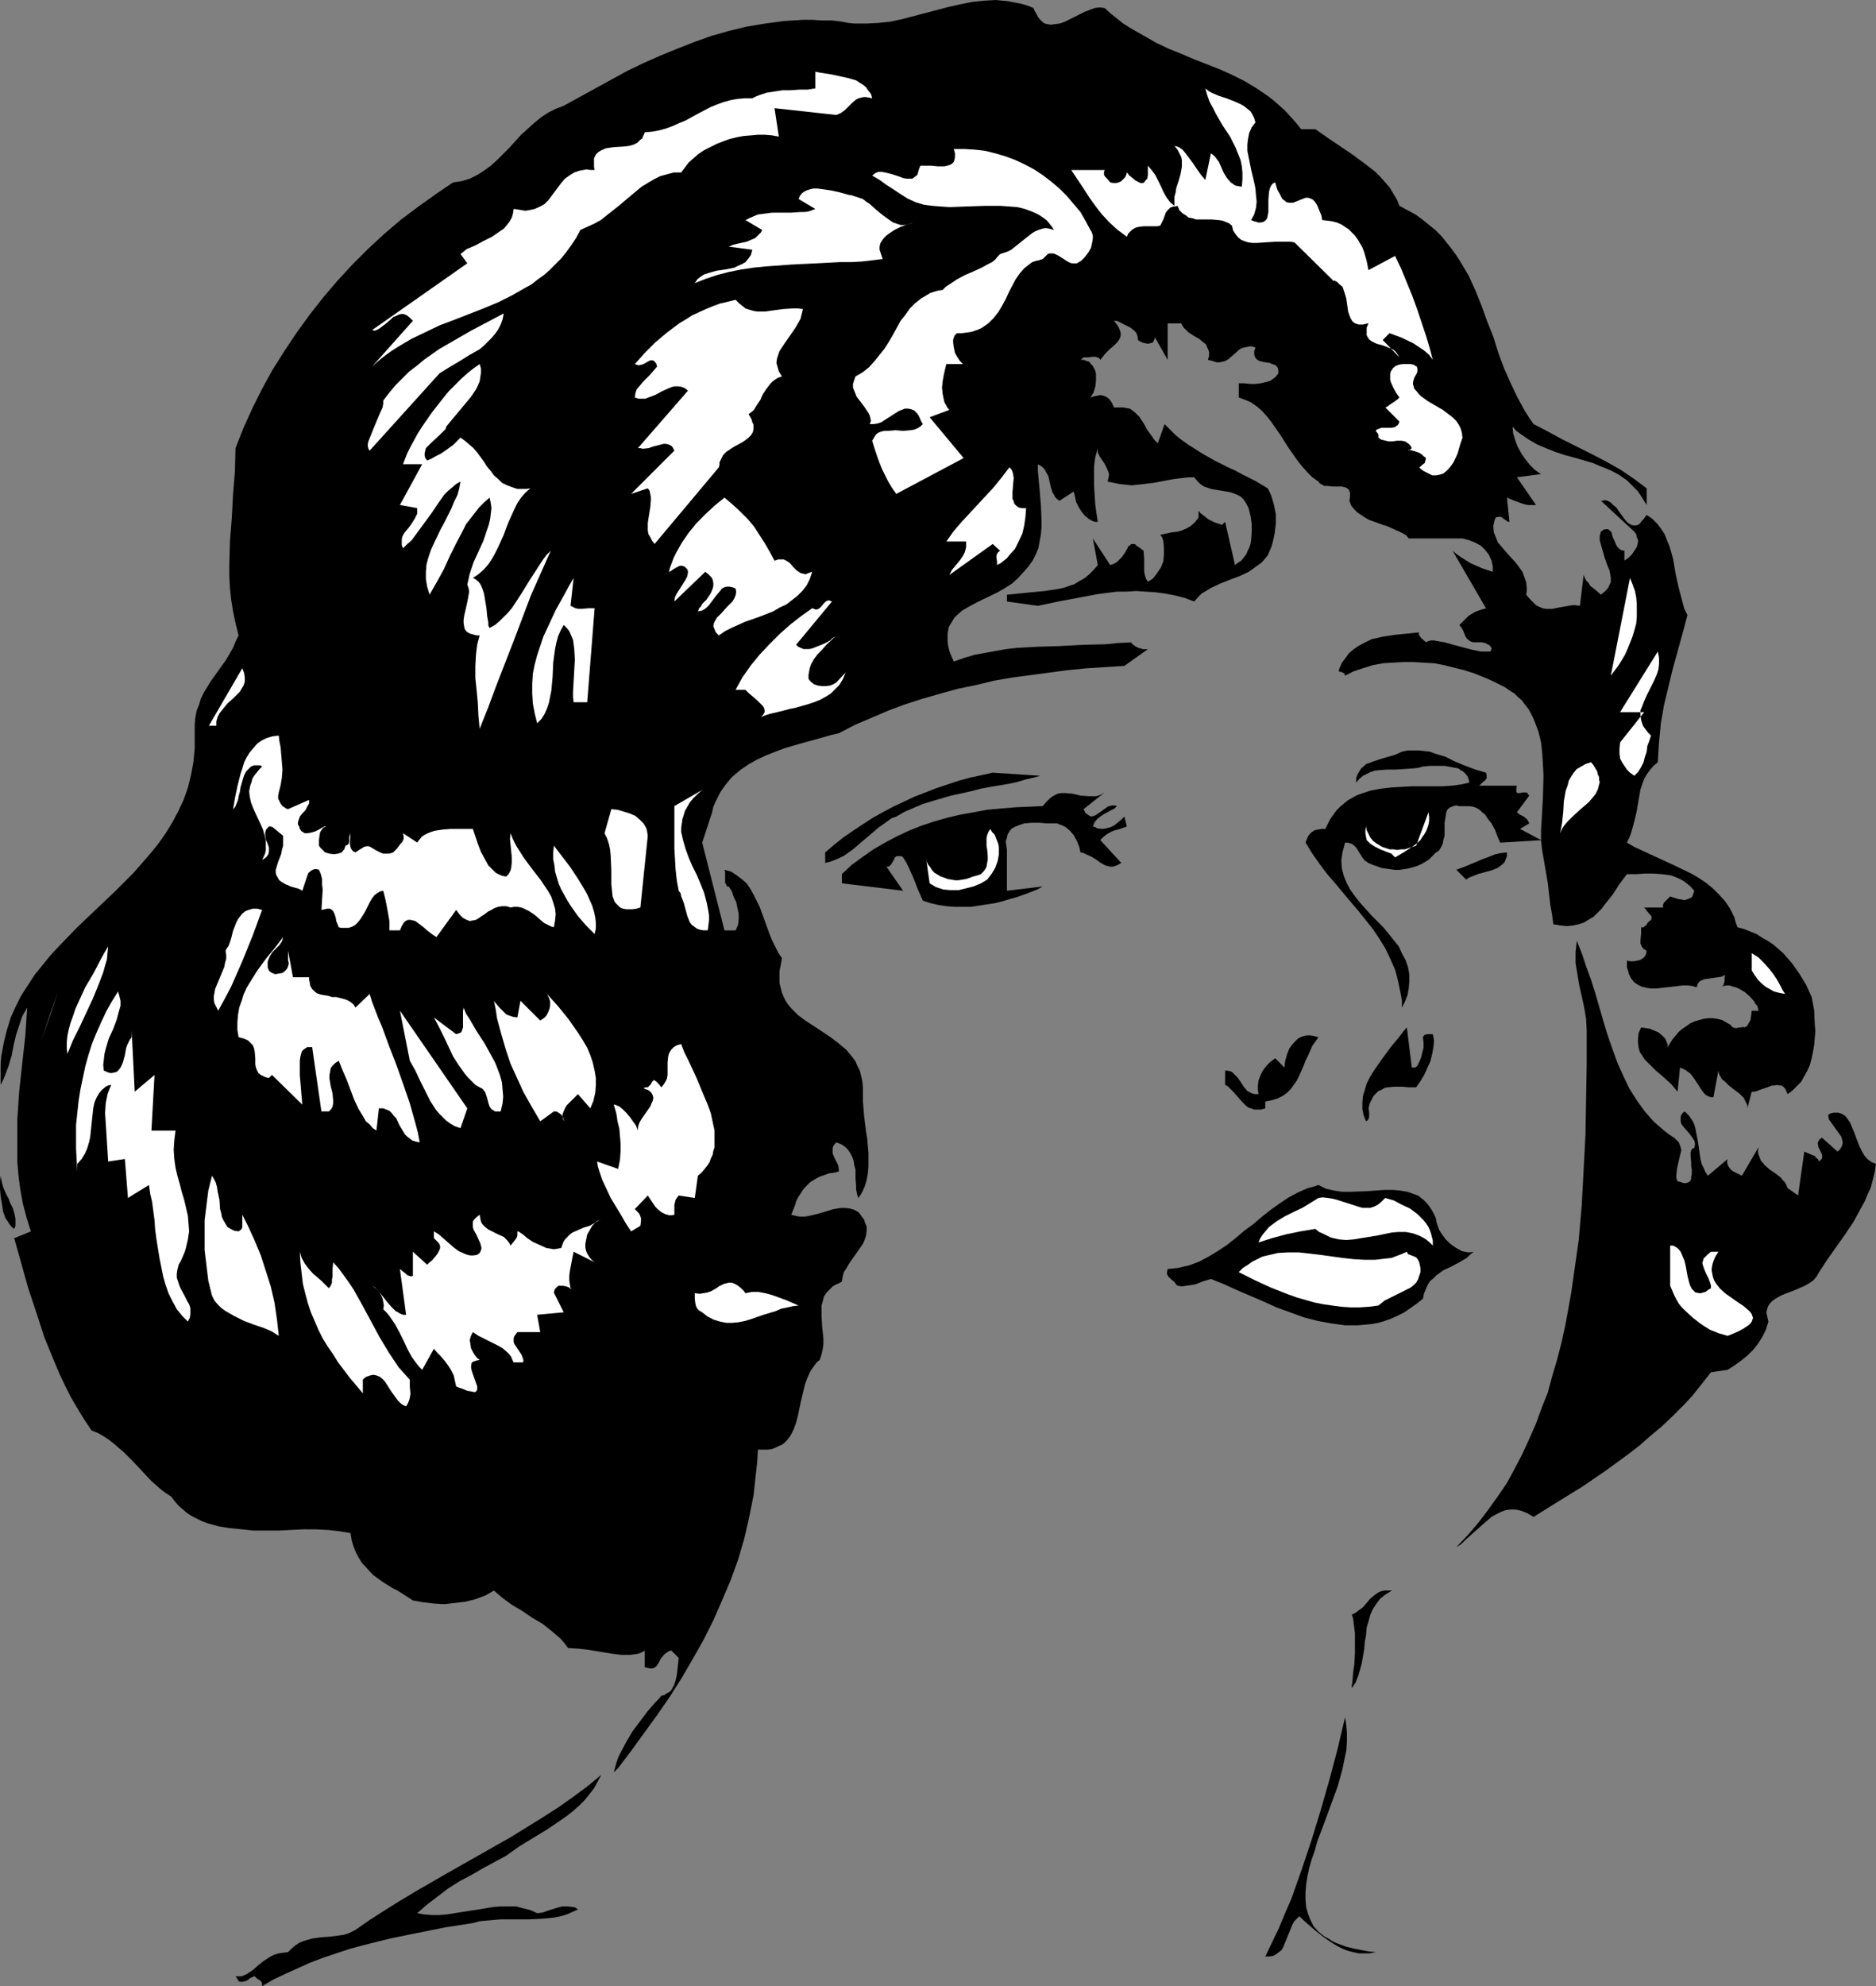 <?xml version="1.0" encoding="UTF-8" standalone="no"?>
<svg
   version="1.0"
   width="129.766mm"
   height="137.353mm"
   id="svg55"
   sodipodi:docname="Face - Female 13.wmf"
   xmlns:inkscape="http://www.inkscape.org/namespaces/inkscape"
   xmlns:sodipodi="http://sodipodi.sourceforge.net/DTD/sodipodi-0.dtd"
   xmlns="http://www.w3.org/2000/svg"
   xmlns:svg="http://www.w3.org/2000/svg">
  <rect width="100%" height="100%" fill="#808080" stroke="none"/>
  <sodipodi:namedview
     id="namedview55"
     pagecolor="#ffffff"
     bordercolor="#000000"
     borderopacity="0.25"
     inkscape:showpageshadow="2"
     inkscape:pageopacity="0.0"
     inkscape:pagecheckerboard="0"
     inkscape:deskcolor="#d1d1d1"
     inkscape:document-units="mm" />
  <defs
     id="defs1">
    <pattern
       id="WMFhbasepattern"
       patternUnits="userSpaceOnUse"
       width="6"
       height="6"
       x="0"
       y="0" />
  </defs>
  <path
     style="fill:#000000;fill-opacity:1;fill-rule:evenodd;stroke:none"
     d="m 270.195,2.1 0.323,0.808 0.485,0.808 0.323,0.646 0.485,0.646 0.485,0.485 0.323,0.323 0.485,0.323 0.646,0.162 0.97,0.162 1.131,-0.162 1.293,-0.162 1.293,-0.485 2.586,-1.293 2.586,-1.293 1.293,-0.485 1.293,-0.485 1.293,-0.162 1.293,0.162 1.616,1.454 1.616,1.293 1.616,1.293 1.778,1.131 3.394,1.939 3.394,1.939 3.394,1.616 3.232,1.293 3.394,1.454 6.626,2.585 3.232,1.454 3.232,1.616 3.232,1.939 3.07,2.1 1.454,1.131 1.454,1.293 1.454,1.293 1.454,1.616 1.454,1.616 1.293,1.616 h 3.717 l 3.232,2.262 6.464,4.362 3.07,2.262 2.909,2.262 1.293,1.293 1.293,1.454 1.131,1.293 0.97,1.616 0.97,1.616 0.646,1.616 2.101,1.131 2.101,1.131 1.778,1.293 1.778,1.454 1.616,1.293 1.616,1.616 1.293,1.616 1.293,1.616 1.293,1.777 1.131,1.777 2.101,3.555 1.778,3.878 1.616,4.039 1.454,4.039 1.616,4.039 1.293,4.201 1.454,3.878 1.778,4.039 1.778,3.716 1.939,3.555 1.131,1.777 1.131,1.616 3.717,1.939 3.878,2.1 1.939,0.969 1.939,0.969 3.878,1.939 3.717,1.939 3.717,2.1 3.555,2.424 3.232,2.424 v 4.362 l -0.808,-1.293 -0.808,-1.293 -0.808,-1.131 -0.97,-0.969 -0.808,-0.808 -0.97,-0.969 -2.101,-1.454 -2.101,-1.131 -2.424,-0.969 -2.262,-0.969 -5.01,-1.454 -2.424,-0.646 -2.424,-0.808 -2.424,-0.969 -2.262,-0.969 -2.262,-1.293 -2.101,-1.454 -1.131,-0.808 -0.97,-1.131 0.162,1.777 0.485,1.616 0.646,1.777 0.97,1.777 0.97,1.454 1.293,1.616 1.293,1.293 1.616,1.131 -6.302,0.808 5.01,7.271 h -0.97 -0.97 l -0.97,-0.162 -0.97,-0.323 -1.778,-0.646 -1.939,-0.808 0.646,6.301 h -0.485 l -0.323,-0.323 -0.808,-0.485 -0.323,-0.323 -0.485,-0.162 h -0.485 l -0.646,0.162 -0.323,0.646 -0.162,0.808 -0.162,0.646 v 0.646 l 0.162,1.293 0.485,1.131 0.485,1.293 0.808,0.969 1.939,2.262 1.939,2.1 0.97,1.293 0.808,1.131 0.485,1.293 0.485,1.454 0.162,1.454 v 0.808 l -0.162,0.969 0.97,1.131 0.808,0.808 0.808,0.808 0.97,0.485 0.808,0.323 0.808,0.162 h 0.808 0.808 l 1.616,-0.323 1.778,-0.323 1.939,-0.323 h 0.808 l 1.131,0.162 0.97,-8.079 0.323,0.808 0.323,0.646 0.646,0.646 0.485,0.808 0.646,0.485 0.808,0.646 1.293,1.131 0.97,-0.808 0.808,-0.808 0.485,-0.969 0.323,-0.808 v -0.969 l -0.162,-0.969 -0.162,-0.969 -0.485,-1.131 -0.808,-2.262 -0.646,-2.262 -0.323,-1.131 -0.323,-1.131 v -1.131 l 0.323,-1.131 0.646,-0.485 0.646,-0.162 h 0.485 l 0.323,0.162 0.323,0.323 0.323,0.323 0.323,1.131 0.162,0.485 0.323,0.646 0.485,1.131 0.323,0.485 0.485,0.485 0.485,0.323 0.808,0.162 v 2.585 l 0.162,-0.162 0.323,-0.162 0.162,-0.162 0.485,-0.323 0.808,-0.808 0.646,-0.969 0.646,-0.969 0.162,-0.646 0.162,-0.646 v -0.646 l -0.323,-0.646 -0.162,-0.808 -0.485,-0.646 -8.726,-8.079 h 0.485 l 0.485,-0.162 0.808,0.162 0.808,0.485 0.646,0.646 0.808,0.646 0.646,0.969 1.293,1.777 0.646,0.808 0.485,0.485 0.808,0.485 0.646,0.162 h 0.646 l 0.485,-0.162 0.485,-0.323 0.323,-0.485 0.485,-0.485 0.485,-0.646 0.485,-0.646 1.454,0.969 1.293,1.293 0.97,1.293 0.97,1.454 0.646,1.616 0.646,1.616 0.485,1.616 0.485,1.777 0.646,3.878 0.808,3.555 0.97,3.716 0.485,1.777 0.808,1.616 -1.293,4.847 -1.293,4.686 -1.293,4.686 -1.131,4.686 -1.131,4.686 -0.808,4.686 -0.485,5.009 -0.162,2.585 -0.162,2.585 -1.131,0.969 -0.97,1.131 -0.808,1.131 -0.646,1.131 -0.485,1.293 -0.485,1.454 -0.485,2.747 -0.485,2.908 -0.646,2.747 -0.808,2.908 -0.485,1.293 -0.646,1.293 1.939,1.131 2.101,0.969 4.202,1.939 4.202,1.939 4.363,2.1 1.939,1.131 1.939,1.293 1.778,1.454 1.616,1.616 1.616,1.777 1.293,1.939 1.131,2.262 0.323,1.293 0.485,1.293 1.778,0.485 1.616,0.646 1.616,0.646 1.454,0.969 1.454,0.808 1.454,0.969 1.293,1.131 1.293,1.131 1.131,1.293 1.131,1.293 1.939,2.747 1.778,2.908 1.454,3.231 0.646,3.393 0.162,3.716 0.162,1.777 -0.162,1.777 -0.162,1.939 -0.323,1.777 -0.323,1.616 -0.485,1.777 -0.646,1.454 -0.808,1.454 -0.808,1.454 -1.131,1.131 -1.131,1.131 -1.293,0.969 -0.323,-0.808 -0.323,-0.646 -0.485,-0.485 -0.485,-0.323 h -0.485 l -0.646,-0.162 -0.646,0.162 h -0.646 l -1.293,0.485 -1.454,0.485 -1.293,0.485 -0.646,0.162 h -0.646 l -1.131,4.362 v -0.808 l -0.323,-0.646 -0.323,-0.646 -0.323,-0.646 -1.131,-1.131 -1.293,-0.969 -1.454,-1.131 -1.131,-1.131 -0.646,-0.485 -0.485,-0.808 -0.323,-0.646 -0.162,-0.808 -1.293,6.948 h -0.646 l -0.485,-0.162 -0.646,-0.323 -0.485,-0.323 -0.97,-1.293 -0.808,-1.293 -0.97,-1.454 -0.97,-1.293 -0.646,-0.485 -0.646,-0.485 -0.646,-0.323 -0.808,-0.323 -0.646,6.301 -0.808,-0.969 -0.808,-0.969 -1.939,-1.777 -1.131,-0.969 -0.97,-0.808 -1.939,-1.939 -0.97,-0.969 -0.646,-0.969 -0.646,-0.969 -0.323,-1.131 -0.162,-1.293 v -1.131 l 0.162,-1.454 0.646,-1.454 1.131,0.162 1.131,0.162 1.131,0.485 1.131,0.485 0.97,0.808 0.808,0.808 0.485,1.131 0.162,0.485 v 0.646 l 0.646,-1.131 0.646,-0.969 0.808,-0.969 0.808,-0.969 0.97,-0.808 0.97,-0.646 1.131,-0.808 1.131,-0.485 1.131,-0.323 1.131,-0.323 1.293,-0.162 h 1.131 l 1.131,0.162 1.293,0.323 1.131,0.646 1.131,0.646 0.323,0.485 0.323,0.162 0.485,0.162 h 0.485 l 0.485,-0.162 h 0.646 l 0.485,-0.162 0.323,0.162 0.646,-0.323 0.323,-0.485 0.646,-1.131 0.162,-1.131 0.162,-1.293 h 1.778 l -0.162,-0.646 -0.162,-0.646 -0.485,-0.485 -0.323,-0.646 -1.131,-1.293 -1.293,-1.131 -1.616,-0.969 -0.808,-0.323 -0.646,-0.162 -0.97,-0.323 h -0.808 l -0.808,0.162 -0.646,0.323 0.485,-0.323 0.323,-0.485 v -0.323 l 0.162,-0.323 v -0.969 l 0.162,-0.808 -0.97,0.485 -1.131,0.162 -2.262,0.323 -1.131,0.162 -0.808,0.323 -0.485,0.323 -0.323,0.485 -0.162,0.323 -0.162,0.646 -1.131,-0.323 -1.131,-0.162 h -1.454 l -1.293,0.162 -2.747,0.323 -2.909,0.323 h -1.131 l -1.293,-0.162 -1.293,-0.323 -0.97,-0.485 -0.97,-0.646 -0.808,-0.969 -0.323,-0.646 -0.323,-0.646 -0.162,-0.808 -0.323,-0.808 v -1.777 l 0.97,0.162 h 0.808 l 0.808,-0.162 0.808,-0.162 0.808,-0.485 0.485,-0.485 0.323,-0.646 0.162,-0.808 -0.485,-0.323 -0.323,-0.162 -0.485,-0.646 -0.323,-0.808 v -0.808 l 0.162,-1.777 v -0.808 -0.808 h 0.485 0.162 l 0.323,-0.323 0.323,-0.162 0.485,-0.808 0.808,-0.646 0.162,-0.485 v -0.323 l -0.323,-0.485 -0.323,-0.323 -0.646,-0.808 -0.646,-0.808 h 5.01 l -0.162,-0.485 0.162,-0.485 0.162,-0.323 0.323,-0.323 0.323,-0.323 0.323,-0.323 0.646,-0.646 0.97,0.323 0.97,0.323 0.97,0.162 0.97,0.162 0.808,-0.323 0.808,-0.323 0.323,-0.323 0.162,-0.485 0.162,-0.485 0.162,-0.485 -0.97,-1.131 -0.97,-0.808 -1.131,-0.808 -0.97,-0.485 -1.131,-0.485 -0.97,-0.323 -2.262,-0.323 -2.262,-0.162 h -2.262 l -2.262,0.162 h -2.424 l -1.939,2.585 -1.778,2.747 -1.939,2.424 -0.97,1.293 -0.97,0.969 -1.131,1.131 -1.131,0.646 -1.293,0.808 -1.454,0.485 -1.454,0.323 -1.616,0.162 -1.616,-0.162 -1.939,-0.323 -0.323,-2.424 -0.485,-2.747 -0.646,-5.655 -0.97,-5.655 -0.485,-2.747 -0.323,-2.747 -10.666,0.646 -0.646,-1.454 -0.646,-1.777 -0.97,-1.777 -1.131,-1.454 -0.485,-0.808 -0.808,-0.646 -0.646,-0.646 -0.808,-0.485 -0.808,-0.323 -0.97,-0.162 h -0.97 -0.97 -0.808 l -0.646,-0.162 h -0.485 l -0.485,0.162 -0.808,0.323 -0.646,0.485 -0.323,0.646 -0.162,0.969 -0.162,0.969 -0.162,0.969 v 2.262 1.131 l -0.323,1.131 -0.162,0.969 -0.485,0.969 -0.485,0.808 -0.808,0.485 -0.97,0.969 -0.808,0.808 -0.97,0.646 -1.131,0.646 -1.131,0.485 -1.131,0.323 -1.131,0.323 -1.131,0.162 -1.131,0.162 h -1.293 l -2.262,-0.323 -1.131,-0.162 -1.293,-0.485 -0.97,-0.323 -1.131,-0.485 -0.485,-0.323 -0.485,-0.323 -0.646,-0.808 -0.485,-0.808 -1.131,-1.777 -0.646,-0.646 -0.485,-0.323 -0.485,-0.162 -0.646,-0.162 h -0.646 l -0.323,1.293 -0.323,1.131 -0.162,1.131 -0.162,1.131 0.162,2.1 0.485,1.939 0.808,1.939 0.97,1.777 1.293,1.777 1.293,1.616 2.909,3.231 3.07,3.07 1.454,1.777 1.293,1.616 1.293,1.616 0.808,1.777 0.97,1.777 0.646,1.939 0.323,1.777 v 1.939 l -0.162,1.777 -0.323,1.777 -0.646,1.616 -0.808,1.616 V 261.584 l -0.323,-1.777 -0.646,-3.231 -0.808,-3.07 -1.293,-2.908 -1.293,-2.747 -1.616,-2.585 -1.616,-2.424 -1.939,-2.424 -1.939,-2.424 -1.939,-2.262 -4.04,-4.847 -2.101,-2.424 -1.939,-2.585 -1.939,-2.747 -1.778,-2.908 0.323,-0.808 0.323,-0.808 0.485,-0.646 0.485,-0.485 0.808,-0.485 0.808,-0.162 0.97,-0.162 h 0.97 l 0.646,-1.293 0.646,-1.293 0.808,-1.131 0.808,-1.131 0.97,-0.969 0.97,-0.808 0.97,-0.808 1.131,-0.646 1.131,-0.646 1.293,-0.485 2.424,-0.808 2.586,-0.485 2.747,-0.323 2.586,-0.162 2.909,-0.162 h 5.494 2.586 l 2.424,-0.162 2.424,-0.323 2.101,-0.485 -0.162,-0.808 -0.323,-0.808 -0.485,-0.646 -0.646,-0.646 -0.646,-0.323 -0.646,-0.485 -0.97,-0.162 -0.808,-0.162 -1.778,-0.323 h -3.878 l -1.778,0.162 -1.131,0.323 -1.293,0.162 -2.424,0.162 -2.424,0.162 h -2.262 l -2.101,0.162 -1.131,0.162 -0.97,0.323 -0.97,0.485 -0.97,0.485 -0.97,0.808 -0.808,0.969 v -1.131 l 0.323,-0.969 0.485,-0.808 0.485,-0.808 0.646,-0.485 0.646,-0.646 0.97,-0.323 0.808,-0.323 1.939,-0.646 3.878,-1.131 1.778,-0.808 1.454,-0.323 h 1.616 1.293 l 1.454,0.162 1.454,0.162 1.293,0.485 2.747,0.808 2.586,1.293 2.747,1.131 2.586,0.969 2.747,0.808 0.162,0.646 v 0.485 0.323 l -0.323,0.485 -0.808,0.646 -0.808,0.808 h 9.858 l -0.162,0.646 v 0.969 l 0.162,0.162 0.162,0.162 h 0.162 0.485 l 0.646,-0.162 h 0.646 0.323 l 0.323,0.162 0.162,0.323 0.323,0.323 -3.232,4.362 0.808,0.646 0.97,0.485 0.808,0.646 0.323,0.485 0.323,0.646 -2.424,1.454 5.494,2.908 v -2.585 l 0.162,-2.585 0.323,-5.817 0.162,-5.817 -0.162,-3.07 -0.162,-2.747 -0.323,-2.908 -0.646,-2.747 -0.97,-2.585 -0.485,-1.131 -0.646,-1.293 -0.646,-1.131 -0.808,-0.969 -0.808,-1.131 -0.97,-0.808 -0.97,-0.969 -1.293,-0.808 -1.131,-0.808 -1.293,-0.646 -2.262,-1.131 -2.262,-0.969 -2.424,-0.969 -2.586,-0.808 -2.586,-0.646 -2.586,-0.646 -2.586,-0.485 -2.747,-0.162 -2.747,-0.162 h -2.586 l -2.747,0.162 -2.586,0.162 -2.586,0.485 -2.586,0.808 -2.424,0.808 -2.262,1.131 -0.162,-0.485 -0.162,-0.162 -0.646,-0.323 h -0.323 l -0.323,-0.162 v -0.323 l 0.162,-0.485 0.646,-1.454 0.97,-1.293 0.808,-1.131 1.131,-0.969 1.131,-0.808 1.131,-0.646 1.293,-0.646 1.293,-0.646 1.454,-0.323 1.454,-0.323 3.07,-0.485 3.232,-0.323 3.232,-0.323 -0.162,0.323 0.162,0.485 0.162,0.162 0.323,0.485 1.293,1.131 0.646,-0.323 0.646,-0.162 h 0.808 l 0.808,0.162 0.97,0.162 0.97,0.162 2.262,0.646 2.424,0.646 2.424,0.646 2.424,0.485 h 1.293 1.131 l 0.162,-0.323 0.162,-0.323 v -0.323 l -0.162,-0.162 -0.323,-0.485 -0.646,-0.323 -0.646,-0.323 -0.808,-0.162 h -0.808 -0.485 -0.646 -0.323 l -0.485,-0.162 -0.323,-0.162 -0.646,-0.485 -0.485,-0.646 -0.646,-1.616 -0.485,-0.808 -0.485,-0.646 0.97,-0.969 0.808,-0.808 0.646,-0.646 0.808,-0.485 0.808,-0.485 0.808,-0.323 0.97,-0.323 1.131,-0.323 -8.726,-15.026 0.97,0.808 1.131,0.808 1.293,0.808 1.293,0.808 2.909,1.293 1.454,0.485 1.454,0.485 v -1.454 l -0.323,-1.454 -0.646,-1.454 -0.97,-1.293 -1.131,-1.131 -1.454,-0.808 -1.616,-0.646 -1.778,-0.485 h -14.059 l -0.646,-0.808 -0.808,-0.485 -0.97,-0.485 -1.131,-0.485 -2.101,-0.969 -1.131,-0.323 -1.293,-0.485 -2.262,-0.808 -1.131,-0.646 -0.97,-0.646 -0.97,-0.646 -0.808,-0.808 -0.808,-0.969 -0.485,-1.293 0.162,-1.131 v -0.808 l -0.162,-0.646 -0.323,-0.485 -0.485,-0.323 -0.485,-0.162 -0.646,-0.162 h -0.808 -1.616 l -1.454,-0.162 h -0.808 l -0.485,-0.323 -0.646,-0.323 -0.323,-0.485 -1.616,-1.131 -1.293,-1.293 -1.293,-1.454 -1.293,-1.616 -2.262,-3.231 -2.262,-3.555 -2.262,-3.231 -1.131,-1.454 -1.293,-1.454 -1.293,-1.131 -1.616,-1.131 -1.454,-0.646 -1.778,-0.646 v -3.716 h 1.454 l 1.454,0.162 h 1.454 l 1.293,-0.162 1.454,-0.323 1.131,-0.323 1.131,-0.808 0.485,-0.485 0.485,-0.646 v -0.808 l -0.162,-0.646 -0.323,-0.485 -0.485,-0.323 -0.646,-0.162 -0.646,-0.323 -1.293,-0.162 -1.293,-0.323 -0.646,-0.323 -0.323,-0.323 -0.323,-0.485 -0.162,-0.646 v -0.808 l 0.323,-0.969 -1.131,-0.323 -0.97,0.162 -0.808,0.162 -0.646,0.162 -0.808,0.485 -0.485,0.485 -1.131,0.969 -1.131,0.969 -0.808,0.485 -0.646,0.162 -0.808,0.162 h -0.808 l -0.97,-0.323 -1.293,-0.323 0.323,-0.969 v -0.969 l -0.162,-0.646 -0.323,-0.646 -0.323,-0.808 -0.646,-0.485 -1.131,-0.969 -1.454,-0.808 -1.454,-0.969 -0.485,-0.485 -0.646,-0.646 -0.323,-0.485 -0.323,-0.646 h -3.555 v 9.533 l -3.394,-5.978 v 0.485 l -0.162,0.323 -0.162,0.323 -0.162,0.323 -0.646,0.162 -0.646,0.162 -0.808,-0.162 -0.646,-0.162 -0.646,-0.323 -0.485,-0.323 -0.162,-1.131 -0.323,-0.808 -0.646,-0.646 -0.808,-0.646 -3.555,-1.777 h -0.808 l 0.808,0.969 0.485,0.808 0.323,0.808 0.162,0.646 v 0.646 l -0.162,0.485 -0.323,0.646 -0.323,0.485 -0.97,0.969 -1.131,0.969 -1.293,1.293 -0.485,0.646 -0.646,0.808 -0.323,-0.485 -0.485,-0.162 -0.485,-0.162 h -0.646 l -1.293,0.162 h -0.646 -0.485 l -0.808,0.646 h 0.808 l 0.808,0.323 0.646,0.162 0.485,0.646 0.485,0.485 0.323,0.646 0.323,0.646 0.162,0.808 v 1.616 l -0.162,1.616 -0.485,1.616 -0.808,1.293 0.97,-0.323 0.808,-0.162 0.808,-0.162 0.808,0.162 0.808,0.323 0.808,0.646 0.646,0.969 0.485,1.131 h 1.293 1.131 l 0.808,0.162 0.97,0.162 0.646,0.485 0.646,0.485 0.485,0.485 0.646,0.646 0.97,1.454 0.485,0.808 0.485,0.969 1.293,1.777 0.646,0.969 0.97,0.969 1.778,-5.009 1.454,1.454 1.454,1.454 1.616,1.293 1.616,1.131 3.555,2.262 3.394,1.939 3.555,1.777 1.778,0.808 1.778,0.969 3.555,1.777 3.232,1.939 0.485,0.969 0.485,1.131 0.323,1.131 0.323,1.131 0.485,2.424 v 2.424 l -0.323,2.585 -0.485,2.262 -0.323,1.131 -0.485,1.131 -0.485,1.131 -0.646,0.808 -0.97,1.131 -1.131,0.808 -1.131,0.808 -1.131,0.808 -2.424,1.131 -2.586,0.969 -2.424,0.969 -2.424,1.131 -1.293,0.808 -1.131,0.646 -0.97,0.969 -0.97,1.131 -2.586,-0.969 -2.586,-0.646 -2.586,-0.485 -2.424,-0.323 -2.586,-0.162 -2.424,-0.162 -2.586,0.162 h -2.424 l -5.01,0.646 -5.171,0.969 -2.586,0.485 -2.586,0.485 -5.333,1.131 -8.08,-1.131 v -1.939 0.162 l 3.232,-0.323 3.232,-0.323 3.394,-0.323 3.232,-0.485 1.616,-0.323 1.454,-0.485 1.454,-0.485 1.293,-0.808 1.454,-0.808 1.131,-0.969 1.131,-1.131 1.131,-1.293 -1.293,-6.948 4.525,6.948 0.97,-0.323 0.808,-0.485 0.646,-0.646 0.646,-0.646 0.808,-1.131 0.323,-0.646 0.323,-0.485 0.162,-0.485 0.485,-0.323 0.323,-0.323 h 0.323 0.646 l 0.485,0.485 0.808,0.485 0.97,0.808 0.162,2.1 v 2.1 1.131 l 0.162,0.969 0.323,0.969 0.485,0.808 0.808,-0.485 0.646,-0.485 0.97,-1.293 0.97,-1.454 0.646,-1.616 0.162,-1.777 v -1.777 l -0.162,-1.777 -0.323,-0.969 -0.485,-0.646 1.616,-0.323 1.454,-0.323 1.454,-0.162 1.131,-0.323 1.131,-0.485 1.131,-0.646 1.131,-0.969 0.485,-0.646 0.485,-0.646 v -1.777 l 0.485,0.646 0.646,0.485 1.454,1.131 1.616,0.808 1.939,0.646 0.808,-0.808 2.586,11.31 0.808,-0.646 0.808,-0.485 0.646,-0.808 0.646,-0.808 0.323,-0.808 0.485,-0.969 0.323,-0.969 0.162,-0.969 0.162,-2.1 v -2.262 l -0.323,-2.1 -0.485,-1.939 -0.646,-1.293 -0.646,-0.969 -0.808,-0.808 -0.97,-0.485 -0.808,-0.323 -0.97,-0.323 -1.939,-0.323 -1.939,-0.323 -0.97,-0.162 -0.97,-0.323 -0.97,-0.323 -0.97,-0.646 -0.808,-0.808 -0.808,-0.969 h -1.454 l -1.454,0.162 -2.586,0.323 -2.586,0.485 -2.586,0.485 -2.747,0.323 -1.454,0.162 -1.454,0.162 -1.454,-0.162 -1.616,-0.162 -1.616,-0.323 -1.616,-0.323 0.162,-0.808 0.162,-0.646 v -0.646 l -0.162,-0.485 -0.485,-1.131 -0.485,-0.969 -0.646,-0.969 -0.646,-0.969 -0.485,-0.969 v -0.646 -0.485 l -0.646,2.262 -0.323,2.424 v 2.585 2.585 l 0.162,2.585 0.162,2.424 0.323,2.262 0.323,2.1 h -0.646 l -0.646,-0.162 -1.131,-0.646 -0.97,-0.808 -0.808,-0.969 -0.808,-1.293 -0.646,-1.293 -0.323,-1.454 -0.323,-1.293 -3.717,2.424 -0.646,-0.485 -0.485,-0.485 -0.323,-0.646 -0.323,-0.485 -0.485,-1.454 -0.323,-1.454 -0.323,-1.454 -0.646,-1.131 -0.323,-0.646 -0.485,-0.485 -0.646,-0.485 -0.646,-0.323 v 1.616 l 0.162,1.777 0.323,3.555 0.323,3.878 0.162,3.716 v 1.777 l -0.162,1.939 -0.323,1.777 -0.323,1.777 -0.646,1.616 -0.808,1.616 -1.131,1.616 -1.293,1.454 -1.454,1.616 -1.616,1.454 -1.778,1.131 -1.939,1.131 -4.04,1.939 -1.939,0.969 -1.778,0.969 -1.616,0.969 -1.454,1.293 -0.485,0.485 -0.97,1.616 -0.485,0.808 -0.162,0.808 -0.162,0.969 v 0.969 1.131 l 0.162,1.131 0.323,1.293 0.485,1.293 0.646,1.454 2.747,-0.969 2.747,-0.808 2.747,-0.485 2.586,-0.485 2.747,-0.485 2.747,-0.323 5.656,-0.323 5.656,-0.162 5.979,-0.323 6.141,-0.162 3.232,-0.323 3.394,-0.162 0.323,0.485 0.485,0.323 0.485,0.323 0.646,0.323 1.131,0.323 h 1.293 l -6.141,4.362 -10.019,0.646 -4.848,0.485 -4.848,0.646 -4.848,0.646 -4.848,0.646 -4.686,0.808 -4.686,1.131 -4.686,0.969 -4.686,1.293 -4.525,1.293 -4.525,1.454 -4.363,1.616 -4.525,1.939 -4.202,1.777 -4.363,2.262 -2.101,0.485 -2.262,0.646 -2.262,0.646 -2.424,0.646 -5.01,1.454 -2.586,0.969 -2.424,0.969 -2.424,1.131 -2.262,1.293 -2.101,1.454 -2.101,1.777 -1.616,1.939 -0.808,1.131 -0.646,0.969 -0.646,1.293 -0.646,1.293 -0.485,1.131 -0.323,1.454 -2.586,7.917 5.818,22.943 h 2.909 l 0.646,-1.454 0.162,-1.454 v -1.454 l -0.323,-1.454 -0.323,-1.616 -0.646,-1.293 -0.485,-1.454 -0.808,-1.293 h -0.485 l -0.162,-0.485 -0.323,-0.485 v -0.646 -1.454 -0.808 l -0.162,-0.485 1.778,0.485 1.454,0.969 1.293,0.969 1.293,1.131 0.97,1.454 0.808,1.454 0.808,1.616 0.808,1.616 2.586,7.109 0.646,1.616 1.616,3.231 0.97,1.454 -0.323,1.777 -0.323,1.616 v 1.616 1.454 l 0.323,1.293 0.323,1.293 0.485,1.131 0.485,0.969 0.646,0.969 0.808,0.969 1.778,1.777 1.939,1.454 2.262,1.454 4.363,2.908 2.101,1.616 1.939,1.616 0.808,0.969 0.808,0.969 0.808,1.131 0.485,1.131 0.646,1.293 0.323,1.293 0.323,1.454 0.162,1.616 v 1.939 1.777 l 0.323,3.878 0.485,3.878 0.323,1.939 0.162,1.939 0.162,1.777 v 1.777 1.777 l -0.162,1.777 -0.323,1.777 -0.485,1.616 -0.646,1.454 -0.97,1.616 -0.323,-0.646 -0.162,-0.808 -0.162,-0.808 v -0.969 l -0.162,-1.939 v -2.262 l -0.323,-1.131 -0.162,-1.131 -0.323,-0.969 -0.485,-0.969 -0.646,-0.969 -0.808,-0.808 -0.97,-0.646 -1.293,-0.485 -0.485,0.485 -0.323,0.485 -0.162,0.485 v 0.485 0.969 l 0.485,1.131 0.485,0.969 0.485,0.969 0.162,0.969 v 0.323 0.323 l -1.293,0.323 -1.293,0.162 -1.293,0.485 -0.97,0.323 -0.97,0.485 -0.808,0.485 -0.808,0.485 -0.808,0.808 -0.646,0.646 -0.646,0.808 -0.485,0.808 -0.646,0.969 -0.485,0.969 -0.323,1.131 -0.97,2.424 1.293,0.323 0.97,0.162 h 1.293 l 0.97,-0.162 2.101,-0.485 2.262,-0.646 2.101,-0.646 0.97,-0.162 1.131,-0.162 h 1.131 l 1.131,0.162 1.131,0.323 1.131,0.646 0.485,0.646 0.485,0.646 0.485,0.646 0.162,0.646 0.485,1.131 v 1.131 l -0.162,1.293 -0.323,0.969 -0.485,1.131 -0.808,1.131 -0.646,0.969 -0.808,1.131 -1.454,2.1 -0.646,1.131 -0.646,0.969 -0.323,1.293 -0.162,1.131 -0.808,0.485 -0.808,0.323 -0.808,0.485 -0.485,0.485 -0.97,0.969 -0.808,1.131 -0.323,1.293 -0.323,1.131 v 1.454 1.293 l 0.162,2.747 0.323,3.07 v 1.454 l -0.162,1.293 -0.323,1.454 -0.485,1.454 -0.808,0.646 -0.485,0.646 -1.131,1.616 -0.808,1.777 -0.646,1.777 -0.485,2.1 -0.485,1.939 -0.808,3.878 -0.485,1.939 -0.646,1.777 -0.808,1.616 -0.97,1.293 -0.646,0.646 -0.646,0.485 -0.808,0.323 -0.97,0.485 -0.808,0.323 -1.131,0.162 h -1.293 -1.293 l -0.162,3.07 -0.323,2.908 -0.646,5.978 -1.131,5.655 -1.293,5.655 -1.616,5.493 -1.939,5.332 -2.262,5.332 -2.262,5.17 -2.586,5.17 -2.747,4.847 -2.909,5.009 -3.07,4.847 -3.232,4.686 -3.394,4.686 -3.394,4.686 -3.555,4.686 -1.131,1.131 0.323,-1.293 0.323,-1.131 0.485,-1.454 0.646,-1.293 1.454,-2.747 1.616,-2.747 1.939,-2.585 1.939,-2.585 1.939,-2.262 0.97,-0.969 0.808,-0.969 0.808,-0.162 0.646,-0.485 0.646,-0.323 0.485,-0.485 0.323,-0.646 0.323,-0.485 0.485,-1.454 0.323,-1.454 0.162,-1.454 0.323,-2.908 -1.939,-1.939 -0.646,0.162 -0.485,0.323 -0.485,0.323 -0.323,0.323 -0.808,0.969 -0.485,0.969 -0.485,0.808 -0.485,0.485 -0.323,0.162 -0.485,0.162 h -0.485 l -0.808,-0.162 -0.646,-0.162 v -4.362 l -0.808,0.485 -0.808,0.323 -0.97,0.162 -1.131,0.162 h -1.131 -1.293 l -2.586,-0.323 -2.909,-0.485 -2.909,-0.485 -2.747,-0.323 -2.747,-0.162 -0.97,-1.293 -0.97,-1.131 -1.131,-0.969 -1.131,-0.969 -2.424,-1.939 -2.747,-1.616 -2.586,-1.777 -2.747,-1.616 -2.424,-1.777 -1.131,-0.969 -1.131,-0.969 -2.262,1.293 -2.586,0.969 -2.586,0.646 -2.747,0.323 -2.747,0.323 -2.747,-0.162 -2.747,-0.323 -2.747,-0.485 -2.747,-1.777 -1.293,-0.808 -1.293,-0.646 -2.586,-1.616 -2.424,-1.777 -0.97,-0.969 -0.97,-1.131 -0.97,-0.969 -0.808,-1.293 -0.808,-1.454 -0.646,-1.616 -0.485,-1.616 -0.323,-1.939 -2.909,-0.485 -2.909,-0.323 -3.232,-0.162 H 79.346 l -6.464,0.323 h -6.626 l -3.07,-0.323 -3.232,-0.323 -2.909,-0.485 -2.909,-0.808 -1.293,-0.485 -1.293,-0.646 -1.293,-0.646 -1.293,-0.808 -1.131,-0.969 -1.131,-0.969 -0.97,-1.131 -0.97,-1.293 -1.293,-0.808 -1.293,-0.969 -2.586,-2.262 -4.686,-5.009 -2.424,-2.424 -2.586,-2.262 -1.454,-1.131 -1.454,-0.969 -1.454,-0.808 -1.616,-0.646 -1.939,-2.908 -1.778,-2.908 -1.778,-3.07 -1.454,-2.908 -1.454,-3.07 -1.293,-3.07 -2.586,-6.301 -2.101,-6.463 -2.101,-6.301 -3.717,-13.249 4.363,-1.777 -1.131,-3.555 -0.97,-3.716 -0.646,-3.555 -0.485,-3.555 -0.323,-3.716 v -3.716 -3.716 -3.716 l 0.485,-7.271 0.808,-7.432 0.808,-7.271 0.485,-7.271 -0.646,1.131 -0.646,1.131 -0.808,2.424 -0.808,2.424 -0.646,2.747 -0.485,2.585 -0.808,2.747 -0.97,2.585 -0.485,1.131 -0.646,1.293 v -1.939 -1.939 -1.777 l 0.162,-1.777 0.646,-3.555 0.808,-3.231 0.97,-3.231 1.293,-2.908 1.454,-2.908 1.778,-2.747 1.778,-2.747 2.101,-2.585 2.101,-2.585 2.262,-2.424 4.686,-4.847 9.858,-9.371 4.848,-4.847 2.262,-2.585 2.101,-2.424 2.101,-2.585 1.939,-2.747 1.778,-2.908 1.454,-2.747 1.454,-3.07 1.131,-3.231 0.808,-3.231 0.646,-3.555 0.162,-1.777 0.162,-1.777 v -1.939 -1.939 -2.1 l 0.162,-1.939 0.323,-1.777 0.646,-1.616 0.485,-1.616 0.808,-1.616 1.778,-2.908 4.04,-5.655 1.778,-3.07 0.646,-1.616 0.808,-1.616 -0.808,-3.231 -0.646,-3.07 -0.485,-3.07 -0.323,-3.07 -0.162,-3.07 v -3.07 l 0.162,-5.978 0.485,-6.14 0.162,-3.07 0.162,-3.07 0.485,-5.978 0.162,-6.14 2.101,-5.332 2.262,-5.009 2.586,-5.17 2.747,-5.009 3.07,-4.847 3.232,-4.847 3.394,-4.686 3.555,-4.524 3.717,-4.362 4.04,-4.362 4.04,-4.039 4.202,-3.878 4.363,-3.716 4.525,-3.393 4.525,-3.231 4.525,-3.07 1.131,-0.162 1.131,-0.162 2.101,-0.646 1.939,-0.969 1.778,-1.131 1.778,-1.293 1.616,-1.454 3.232,-3.231 3.07,-3.393 1.778,-1.616 1.616,-1.454 1.778,-1.454 1.939,-1.293 1.939,-0.969 2.101,-0.808 8.242,-4.524 8.242,-4.524 4.363,-2.1 4.363,-1.939 4.363,-1.777 4.525,-1.777 4.525,-1.616 4.525,-1.293 4.686,-1.131 4.848,-0.808 4.848,-0.646 5.01,-0.323 h 2.424 l 2.586,0.162 h 2.586 l 2.586,0.323 1.616,0.323 1.616,0.162 h 3.232 l 3.07,-0.162 3.07,-0.323 3.07,-0.646 3.07,-0.808 6.141,-1.616 3.07,-0.808 2.909,-0.646 3.232,-0.646 3.07,-0.323 L 260.337,0 l 3.232,0.323 1.616,0.323 1.778,0.323 1.616,0.485 z"
     id="path1" />
  <path
     style="fill:#ffffff;fill-opacity:1;fill-rule:evenodd;stroke:none"
     d="m 228.017,25.69 -0.808,-0.162 -0.808,-0.162 h -0.646 l -0.646,0.162 -0.646,0.162 -0.646,0.323 -0.97,0.808 -1.939,1.939 -1.131,0.808 -1.131,0.485 -16.16,-1.777 1.131,7.432 -1.778,-0.323 -1.778,-0.162 h -1.939 l -1.778,0.162 -1.939,0.162 -1.778,0.323 -1.939,0.485 -1.778,0.646 -1.616,0.646 -1.616,0.808 -1.616,0.808 -1.454,0.969 -1.293,1.131 -1.293,1.131 -0.97,1.293 -0.97,1.293 h -1.939 l -1.778,0.485 -1.778,0.485 -1.616,0.808 -1.616,0.969 -1.616,0.969 -2.909,2.424 -3.07,2.585 -3.07,2.424 -1.616,1.293 -1.778,0.969 -1.778,0.808 -1.778,0.808 -1.131,2.1 -1.293,1.939 -1.293,1.777 -1.293,1.616 -1.616,1.616 -1.454,1.454 -1.454,1.293 -1.616,1.131 -1.616,1.293 -1.778,0.969 -3.394,1.939 -3.555,1.777 -3.878,1.616 -7.434,2.908 -3.878,1.454 -3.717,1.777 -3.717,1.777 -3.555,2.1 -1.778,1.131 -1.778,1.293 -1.616,1.293 -1.616,1.454 10.666,-11.956 -0.808,-0.808 -0.808,-0.646 -0.808,-0.323 h -0.646 l -0.646,0.162 -0.646,0.323 -0.808,0.323 -0.485,0.485 -1.293,1.131 -1.293,0.969 -0.646,0.485 -0.646,0.323 -0.485,0.162 -0.646,-0.162 24.886,-17.45 -1.778,-2.424 0.808,-0.646 0.808,-0.646 2.262,-0.969 2.101,-1.131 2.262,-1.131 2.101,-1.454 0.97,-0.646 0.808,-0.969 0.646,-0.808 0.646,-1.131 0.323,-1.131 0.162,-1.131 1.131,0.162 0.97,0.162 0.97,0.162 0.97,-0.162 0.808,-0.162 0.646,-0.162 1.454,-0.646 1.131,-0.646 0.97,-0.969 3.394,-4.524 0.97,-1.131 1.131,-0.808 1.293,-0.808 1.454,-0.485 0.97,-0.162 0.808,-0.162 0.97,0.162 h 1.131 l -0.162,-0.808 v -0.808 -0.808 -0.646 l 0.485,-0.969 0.646,-0.646 0.808,-0.485 1.131,-0.485 0.97,-0.162 1.293,-0.162 2.586,-0.162 1.293,-0.162 1.131,-0.323 0.97,-0.485 0.808,-0.808 0.485,-0.323 0.162,-0.485 0.323,-0.646 0.162,-0.485 1.939,-0.162 1.778,-0.323 1.778,-0.485 1.778,-0.646 1.778,-0.808 1.616,-0.646 3.232,-1.777 3.394,-1.777 1.616,-0.646 1.778,-0.646 1.778,-0.485 1.778,-0.323 1.939,-0.162 h 1.939 l 0.97,-0.485 0.808,-0.323 1.939,-0.646 2.101,-0.323 2.101,-0.323 h 2.101 l 2.262,-0.162 h 2.101 l 2.101,-0.323 v -4.362 l 0.808,0.162 0.97,0.162 2.101,0.323 2.262,0.485 2.262,0.485 1.131,0.323 1.131,0.323 0.97,0.646 0.808,0.485 0.808,0.646 0.646,0.969 0.646,0.808 z"
     id="path2" />
  <path
     style="fill:#ffffff;fill-opacity:1;fill-rule:evenodd;stroke:none"
     d="m 328.209,31.991 -0.485,0.646 -0.485,0.646 -0.646,1.454 -0.323,1.616 -0.162,1.454 v 1.616 l 0.323,1.616 0.646,3.231 0.808,3.393 0.323,1.616 0.162,1.777 0.162,1.616 -0.162,1.616 -0.485,1.777 -0.808,1.454 0.808,0.323 0.646,0.162 0.485,0.162 h 0.485 l 0.808,-0.162 0.646,-0.485 0.323,-0.485 0.162,-0.808 0.162,-0.808 v -3.231 l 0.162,-1.939 0.162,-0.808 0.323,-0.808 0.485,-0.646 0.646,-0.323 0.323,1.131 0.323,0.969 0.485,0.808 0.323,0.646 0.323,0.646 0.323,0.323 0.485,0.323 0.323,0.323 0.808,0.162 h 0.97 l 1.616,-0.646 0.808,-0.323 0.808,-0.323 h 0.808 l 0.808,0.323 0.323,0.162 0.485,0.485 0.323,0.485 0.323,0.485 0.323,0.808 0.323,0.808 0.485,1.131 0.162,1.131 1.454,0.162 1.131,0.162 1.293,0.323 1.131,0.485 0.97,0.646 0.97,0.646 0.808,0.808 0.808,0.808 0.808,1.131 1.131,1.939 0.485,1.293 0.646,2.262 0.485,2.424 6.949,-3.716 1.616,3.393 1.454,3.555 1.454,3.555 1.293,3.555 1.131,3.393 1.131,3.393 0.97,3.231 0.808,3.07 -0.97,-1.293 -1.293,-1.131 -1.454,-0.969 -1.454,-0.969 -3.07,-1.454 -3.07,-1.131 -1.778,1.777 4.363,4.524 -0.485,-0.808 -0.646,-0.808 -0.646,-0.485 -0.808,-0.323 -1.616,-0.646 -1.778,-0.485 -0.646,-0.323 -0.646,-0.323 -0.646,-0.485 -0.323,-0.485 -0.323,-0.646 V 86.764 85.633 l 0.485,-1.131 -0.808,0.162 -0.646,0.162 h -0.646 -0.485 l -0.97,-0.323 -0.646,-0.485 -0.485,-0.808 -0.323,-0.808 -0.323,-0.969 -0.323,-2.262 -0.162,-1.131 -0.323,-1.131 -0.323,-0.969 -0.323,-0.969 -0.808,-0.646 -0.646,-0.646 -0.646,-0.323 h -0.485 v -0.162 l -10.019,-9.856 -1.131,-0.162 h -1.293 -2.586 l -2.424,0.162 -2.424,0.162 h -1.131 l -1.131,-0.162 -0.97,-0.323 -0.808,-0.323 -0.808,-0.646 -0.646,-0.808 -0.646,-0.969 -0.323,-1.293 -0.808,-0.646 -0.808,-0.323 -0.808,-0.323 -0.97,-0.162 -1.939,-0.162 h -2.101 -1.939 l -0.97,-0.323 -0.97,-0.162 -0.808,-0.646 -0.808,-0.485 -0.808,-0.808 -0.485,-1.131 -0.646,0.162 h -0.485 l -0.808,0.323 -0.646,0.646 -0.485,0.646 -0.646,1.777 -0.808,1.616 -0.808,0.162 h -0.97 -1.293 -1.293 l -1.293,0.162 -0.646,0.162 -0.646,0.323 -0.485,0.323 -0.485,0.485 -0.485,0.485 -0.323,0.808 -1.293,-0.969 -1.293,-0.969 -2.101,-1.939 -1.939,-2.1 -1.616,-2.1 -1.616,-2.262 -1.454,-2.262 -1.616,-2.424 -1.616,-2.424 h 8.726 l -0.162,0.485 v 0.485 0.323 l 0.323,0.485 0.646,0.646 0.646,0.808 0.808,0.162 h 0.808 l 0.646,-0.162 0.646,-0.323 0.485,-0.485 0.485,-0.485 0.323,-0.646 0.162,-0.646 v 0 0 l 0.323,0.323 0.162,0.323 0.808,0.646 0.97,0.808 0.97,0.485 0.323,0.162 h 0.646 l 0.323,-0.162 0.323,-0.485 0.485,-0.485 0.162,-0.808 v -2.585 l 0.97,1.131 0.97,1.293 1.454,2.908 0.646,1.454 0.808,1.454 0.97,1.293 1.131,0.969 v -1.293 -1.131 l 0.323,-1.131 0.162,-1.131 0.646,-1.939 0.485,-1.777 0.323,-1.777 v -0.808 -0.969 l -0.162,-0.808 -0.485,-0.969 -0.485,-0.969 -0.808,-0.969 0.646,0.162 0.485,0.162 0.485,0.323 0.485,0.323 0.808,0.969 0.97,1.293 0.97,1.293 0.97,1.454 1.131,1.616 1.131,1.293 1.454,-6.948 0.646,0.485 0.485,0.485 0.97,1.293 0.646,1.454 0.646,1.454 0.808,1.293 0.97,1.131 0.485,0.323 0.646,0.485 0.808,0.162 0.97,0.162 0.162,-1.939 v -1.777 l -0.162,-1.616 -0.323,-1.616 -0.646,-1.616 -0.646,-1.616 -1.454,-2.908 -1.939,-2.908 -1.778,-3.07 -0.808,-1.616 -0.808,-1.454 -0.646,-1.777 -0.485,-1.777 0.808,0.646 0.808,0.485 1.939,0.808 1.939,0.646 2.101,0.808 1.778,0.808 0.808,0.485 0.808,0.646 0.808,0.646 0.485,0.808 0.485,0.969 z"
     id="path3" />
  <path
     style="fill:#ffffff;fill-opacity:1;fill-rule:evenodd;stroke:none"
     d="m 285.062,60.105 0.323,0.485 0.162,0.485 0.162,0.485 v 0.646 l -0.162,1.131 -0.323,1.454 -0.646,1.131 -0.97,1.293 -0.97,0.969 -1.131,0.646 h -0.646 -0.646 l -0.485,-0.162 -0.646,-0.323 -2.262,-1.454 -0.97,-0.485 -0.485,-0.162 h -0.485 -0.646 l -0.485,0.323 -0.485,0.485 -0.646,0.646 -0.97,0.323 -0.808,0.162 -0.97,0.323 -0.646,0.485 -1.454,1.131 -1.131,1.293 -1.131,1.616 -1.778,3.393 -0.808,1.777 -0.97,1.777 -0.97,1.616 -1.293,1.616 -1.293,1.293 -1.616,1.131 -0.97,0.485 -0.97,0.323 -0.97,0.323 -1.131,0.162 -1.293,0.162 h -1.293 l -0.485,0.485 -0.323,0.646 -0.162,0.646 v 0.646 l 0.162,1.293 0.323,1.454 0.646,1.131 0.646,0.969 0.323,0.323 0.162,0.162 0.323,0.323 h 0.162 -4.525 l -0.323,1.293 -0.323,1.454 -0.323,1.777 -0.162,1.616 0.162,1.616 0.323,1.616 0.162,0.646 0.485,0.808 0.323,0.646 0.485,0.485 -5.171,1.939 8.888,10.664 -17.614,9.371 -1.131,-1.616 -0.97,-1.616 -1.616,-3.231 -0.646,-1.616 -0.646,-1.777 -0.646,-1.939 -0.646,-2.1 0.485,-0.808 0.485,-0.808 0.646,-0.485 0.808,-0.323 0.808,-0.162 h 0.97 l 1.939,-0.162 1.939,0.162 1.939,-0.162 0.97,-0.162 0.808,-0.323 0.808,-0.485 0.646,-0.646 -0.485,-0.808 -0.323,-0.808 -0.323,-0.646 -0.323,-0.485 -0.808,-0.808 -0.808,-0.323 -0.808,-0.162 h -0.808 l -0.808,0.323 -0.808,0.323 -1.778,1.131 -1.778,1.131 -0.97,0.646 -0.97,0.323 -0.97,0.162 h -1.131 l 0.323,-0.808 -0.162,-0.808 -0.162,-0.646 -0.323,-0.646 -0.97,-1.454 -0.97,-1.293 -1.131,-1.454 -0.323,-0.808 -0.323,-0.808 -0.323,-0.808 v -0.969 l 0.323,-0.969 0.323,-0.969 1.939,-1.131 1.616,-1.293 1.454,-1.616 1.293,-1.616 1.293,-1.616 1.131,-1.777 1.131,-1.939 1.939,-3.555 1.293,-1.616 1.131,-1.616 1.293,-1.293 1.616,-1.293 1.616,-0.969 0.808,-0.485 0.97,-0.323 1.131,-0.323 1.131,-0.162 0.808,-0.808 0.97,-0.646 1.939,-1.293 2.101,-1.131 2.262,-0.969 2.101,-0.969 1.778,-0.969 0.97,-0.485 0.808,-0.646 0.646,-0.808 0.646,-0.646 0.97,-0.323 0.97,-0.323 0.97,-0.485 0.808,-0.646 1.616,-1.293 0.808,-0.646 0.808,-0.646 1.454,-1.131 0.808,-0.485 0.808,-0.323 0.97,-0.323 0.97,-0.162 0.97,0.162 1.131,0.323 -0.485,-0.808 -0.646,-0.808 -0.646,-0.808 -0.808,-0.646 -1.454,-0.969 -1.778,-0.808 -1.778,-0.646 -1.939,-0.485 -2.101,-0.162 -2.262,-0.162 h -4.363 l -4.686,0.162 -4.363,0.162 -2.262,-0.162 -2.101,-0.162 -1.293,-0.162 -1.131,-0.162 -2.101,-0.646 -2.101,-0.969 -1.778,-1.131 -1.939,-1.293 -1.778,-1.131 -1.778,-1.293 -1.939,-1.131 0.808,-0.646 0.808,-0.323 h 0.97 l 0.808,0.162 1.939,0.485 1.939,0.646 0.808,0.323 0.97,0.162 h 0.808 0.646 l 0.646,-0.485 0.646,-0.485 0.162,-0.485 0.162,-0.646 0.162,-0.485 0.323,-0.808 h 0.485 0.808 1.616 l 1.616,0.162 h 1.778 l 0.646,-0.162 0.646,-0.162 0.646,-0.323 0.485,-0.485 0.162,-0.485 0.162,-0.808 v -0.969 l -0.323,-1.131 h 2.747 l 2.747,0.162 2.747,0.323 2.586,0.646 2.747,0.808 2.586,0.969 2.424,1.131 2.424,1.293 2.424,1.616 2.101,1.616 2.101,1.777 1.939,1.939 1.778,2.1 1.778,2.1 1.293,2.262 z"
     id="path4" />
  <path
     style="fill:#ffffff;fill-opacity:1;fill-rule:evenodd;stroke:none"
     d="m 238.683,58.166 -0.323,0.162 -0.323,0.162 -0.646,0.162 -0.646,0.162 -1.293,0.485 -1.616,0.808 -1.454,0.969 -0.646,0.485 -0.646,0.646 -0.485,0.646 -0.485,0.808 -0.162,0.808 v 0.808 l 0.808,2.424 -2.586,0.323 -2.747,0.323 -2.747,0.162 h -3.07 l -6.141,0.323 -3.394,0.162 -3.232,0.162 -6.626,0.485 -3.232,0.323 -3.232,0.485 -3.232,0.646 -3.07,0.808 -2.909,0.969 -2.909,1.131 0.646,-0.969 0.808,-0.646 0.97,-0.646 0.97,-0.323 1.131,-0.323 1.131,-0.323 2.262,-0.323 2.424,-0.485 0.97,-0.485 1.131,-0.485 0.808,-0.485 0.808,-0.969 0.646,-0.969 0.323,-1.293 -6.141,-0.808 v 0 l 1.131,-0.485 1.293,-0.323 2.262,-0.485 1.131,-0.485 1.131,-0.485 0.97,-0.969 0.485,-0.485 0.323,-0.646 -4.363,-2.585 0.97,-0.485 1.131,-0.485 1.131,-0.485 1.293,-0.162 2.424,-0.323 h 2.586 2.424 l 2.424,-0.162 h 1.131 l 0.97,-0.162 0.97,-0.323 0.808,-0.323 -4.363,-2.585 0.323,-0.808 0.485,-0.646 0.646,-0.485 0.646,-0.323 0.97,-0.323 0.808,-0.162 h 1.131 l 1.131,0.162 2.262,0.323 2.262,0.485 2.262,0.646 0.97,0.162 0.97,0.323 0.97,0.323 0.97,0.323 0.808,0.646 0.97,0.646 1.616,1.454 1.778,1.454 1.778,1.293 0.97,0.646 0.97,0.323 0.97,0.323 h 0.97 l 1.131,-0.162 z"
     id="path5" />
  <path
     style="fill:#000000;fill-opacity:1;fill-rule:evenodd;stroke:none"
     d="m 218.645,75.131 -0.808,0.646 -0.97,0.646 -1.131,0.485 -1.293,0.323 -1.293,0.162 -1.454,0.162 -3.07,0.162 -3.07,-0.162 -3.07,-0.323 -2.747,-0.323 -1.293,-0.323 h -0.97 l 5.01,-1.454 2.586,-0.485 2.747,-0.323 2.586,-0.323 h 2.747 l 2.747,0.323 z"
     id="path6" />
  <path
     style="fill:#ffffff;fill-opacity:1;fill-rule:evenodd;stroke:none"
     d="m 209.918,80.786 -0.323,1.293 -0.323,1.293 -0.646,1.131 -0.646,1.131 -1.454,2.1 -1.454,2.1 -0.646,0.969 -0.646,0.969 -0.323,0.969 -0.323,0.969 -0.162,1.131 0.323,1.131 0.323,1.131 0.808,1.293 -0.97,0.323 -0.808,0.485 -0.646,0.485 -0.646,0.646 -0.97,1.293 -0.97,1.454 -0.646,1.454 -0.97,1.454 -0.808,1.293 -1.293,0.969 0.485,0.808 0.323,0.646 0.162,0.646 0.323,0.646 v 0.485 0.646 l -0.162,0.808 -0.485,0.808 -0.646,0.646 -0.808,0.646 -0.97,0.646 -2.101,1.131 -0.97,0.646 -0.97,0.646 -0.808,0.808 -0.485,0.969 -0.485,0.969 v 0.646 l -0.162,0.646 -16.806,20.035 -0.646,-0.808 -0.485,-0.969 -0.485,-0.808 -0.162,-0.969 v -0.969 -0.969 l 0.323,-2.1 0.323,-1.939 0.162,-1.777 v -0.969 l -0.162,-0.808 -0.162,-0.808 -0.485,-0.646 -4.363,1.454 11.312,-11.31 -0.323,-0.646 -0.323,-0.485 -0.485,-0.323 -0.485,-0.162 -0.646,-0.162 h -0.485 l -1.293,0.323 -1.293,0.323 -1.454,0.485 -1.454,0.162 -0.646,-0.162 h -0.646 l 13.09,-15.026 -0.808,-0.646 -0.808,-0.323 -0.808,-0.162 h -0.97 l -0.808,0.162 -0.808,0.323 -1.778,0.808 -1.778,0.969 -1.778,0.646 -0.808,0.323 h -0.97 -0.808 l -0.97,-0.323 0.162,-1.131 0.323,-0.969 0.808,-0.969 0.808,-0.969 0.808,-0.808 0.97,-0.969 0.97,-1.131 0.97,-1.131 -0.162,-0.646 -0.323,-0.485 -0.323,-0.323 -0.323,-0.162 h -0.323 -0.323 l -0.646,0.323 -0.808,0.485 -0.808,0.323 -0.808,0.162 -0.485,-0.162 -0.485,-0.162 2.586,-2.908 2.747,-2.747 3.07,-2.585 3.232,-2.424 1.616,-0.969 1.778,-1.131 1.778,-0.808 1.778,-0.808 1.939,-0.808 1.778,-0.646 2.101,-0.485 1.939,-0.485 0.97,0.969 0.808,0.646 0.808,0.646 0.97,0.323 1.131,0.323 0.97,0.162 h 0.97 1.131 l 2.262,-0.323 2.424,-0.323 2.424,-0.162 h 1.454 z"
     id="path7" />
  <path
     style="fill:#ffffff;fill-opacity:1;fill-rule:evenodd;stroke:none"
     d="m 114.897,97.589 -18.261,20.196 -0.323,-0.485 -0.162,-0.646 v -0.646 l 0.162,-0.646 0.323,-0.808 0.323,-0.808 0.646,-1.616 0.808,-1.939 0.808,-1.939 0.808,-1.777 0.162,-0.969 v -0.808 l 1.616,-2.1 1.616,-1.939 1.778,-1.777 1.778,-1.777 1.939,-1.454 1.939,-1.616 3.878,-2.747 4.202,-2.424 4.202,-2.424 8.565,-4.524 -0.323,1.616 -0.485,1.293 -0.646,1.293 -0.808,1.131 -0.97,1.131 -0.97,0.969 -0.97,0.969 -1.131,0.969 -2.586,1.454 -2.586,1.616 -2.747,1.616 z"
     id="path8" />
  <path
     style="fill:#ffffff;fill-opacity:1;fill-rule:evenodd;stroke:none"
     d="m 116.675,111.484 -0.162,0.646 -0.485,0.485 -0.97,0.969 -2.262,2.1 -0.97,0.969 -0.485,0.485 -0.162,0.646 -0.162,0.646 v 0.646 l 0.162,0.646 0.485,0.646 1.131,-0.485 1.131,-0.646 1.293,-0.646 0.97,-0.646 2.262,-1.616 1.939,-1.939 1.131,0.808 1.131,0.969 1.131,0.969 0.97,1.131 1.778,2.424 0.808,1.293 0.97,1.131 0.808,1.131 1.131,0.969 0.97,0.969 1.293,0.646 1.293,0.485 1.454,0.485 h 1.616 0.808 l 0.97,-0.162 -1.293,1.131 -1.131,1.293 -0.97,1.454 -0.808,1.616 -1.454,3.231 -0.646,1.616 -0.646,1.777 -1.454,3.231 -0.808,1.616 -0.808,1.454 -0.97,1.454 -1.131,1.293 -1.454,1.293 -1.454,0.969 0.646,0.323 0.808,0.646 0.485,0.646 0.323,0.646 0.323,0.808 0.323,0.969 0.323,1.939 0.323,1.939 0.162,1.939 0.323,1.777 v 0.808 l 0.323,0.646 1.454,-0.808 1.131,-0.969 1.131,-1.131 1.131,-1.131 0.97,-1.131 0.97,-1.454 1.778,-2.747 1.778,-2.908 1.778,-2.747 1.778,-2.747 0.97,-1.293 1.131,-1.131 -2.586,5.817 -2.586,5.817 -4.525,11.956 -4.525,11.633 -2.101,5.655 -2.262,5.655 -0.323,-3.393 -0.162,-3.393 -0.323,-3.393 -0.323,-3.07 v -3.07 l 0.162,-3.07 0.323,-2.585 0.323,-1.293 0.323,-1.131 h -0.808 l -0.646,-0.162 -0.485,-0.162 -0.646,-0.162 -0.808,-0.485 -0.485,-0.646 -0.162,-0.646 -0.162,-0.969 v -0.808 l 0.162,-1.131 0.485,-2.1 0.485,-2.262 0.162,-0.969 0.162,-0.969 -0.162,-0.969 -0.323,-0.808 0.323,-1.454 0.323,-1.454 0.97,-2.908 2.586,-5.655 0.97,-2.908 0.485,-1.454 0.323,-1.454 0.162,-1.293 0.162,-1.454 -0.162,-1.293 -0.323,-1.454 -1.454,1.293 -1.293,1.293 -1.131,1.454 -1.131,1.454 -1.131,1.454 -0.808,1.616 -1.778,3.393 -1.616,3.231 -1.616,3.555 -1.778,3.231 -1.939,3.393 -0.646,-2.1 -0.323,-1.939 v -1.939 l 0.162,-1.939 0.485,-1.777 0.646,-1.939 0.808,-1.777 1.778,-3.716 0.97,-1.777 1.778,-3.555 0.808,-1.939 0.808,-1.616 0.485,-1.777 0.323,-1.777 -1.131,0.646 -1.131,0.969 -0.97,0.808 -0.97,0.969 -1.616,2.262 -1.616,2.424 -3.555,4.847 -1.778,2.424 -1.131,0.969 -1.131,1.131 -0.323,-0.808 v -0.808 -0.808 l 0.162,-0.646 0.323,-0.646 0.323,-0.485 0.97,-1.131 0.808,-1.131 0.808,-1.293 0.323,-0.646 0.323,-0.646 v -0.646 -0.808 l -4.525,-0.808 5.818,-10.664 h -5.01 l 0.485,-1.293 0.646,-1.616 0.808,-1.616 0.97,-1.777 0.97,-1.777 1.131,-1.777 2.586,-3.716 2.909,-3.716 1.454,-1.777 1.616,-1.616 1.616,-1.616 1.616,-1.454 1.616,-1.293 1.616,-1.131 0.323,1.131 v 1.293 l -0.162,0.969 -0.162,1.131 -0.485,1.131 -0.485,0.969 -1.293,1.939 -1.616,1.939 -1.616,1.939 -1.616,1.939 z"
     id="path9" />
  <path
     style="fill:#ffffff;fill-opacity:1;fill-rule:evenodd;stroke:none"
     d="m 370.225,102.113 0.646,0.808 0.646,0.646 1.778,1.293 3.878,2.262 1.939,1.454 0.808,0.646 0.808,0.808 0.646,0.969 0.485,0.969 0.323,1.131 0.162,1.293 -0.323,0.969 -0.323,0.969 -0.646,2.262 -0.97,2.1 -0.646,0.969 -0.646,0.808 -0.646,0.646 -0.808,0.646 -0.97,0.323 -0.808,0.162 h -1.131 l -0.97,-0.485 -1.293,-0.646 -0.646,-0.485 -0.485,-0.485 0.485,-0.323 0.323,-0.323 0.646,-0.485 0.162,-0.646 0.162,-0.485 -0.162,-0.323 -0.485,-0.323 -0.485,-0.485 -0.485,-0.323 -1.293,-0.485 -0.646,-0.162 -0.485,-0.162 h -0.323 -0.323 l 0.162,0.162 0.808,-0.646 -0.323,-0.646 -0.485,-0.485 -0.485,-0.323 -0.485,-0.323 -0.97,-0.162 h -1.131 l -1.131,0.162 h -1.131 l -1.293,-0.323 -0.646,-0.162 -0.646,-0.485 v -0.323 -0.323 l -0.162,-0.485 -0.323,-0.323 -0.162,-0.162 v -0.162 l 0.162,-0.323 0.485,-0.162 0.808,-0.323 h 0.808 0.97 0.808 l 0.97,-0.162 0.323,-0.323 0.323,-0.162 0.323,-0.485 0.162,-0.485 -3.717,-3.716 v 0.162 l 0.162,-0.162 0.323,-0.162 0.646,-0.485 1.454,-0.969 0.646,-0.485 0.485,-0.485 -0.808,-1.131 -0.808,-1.454 -0.646,-1.454 -0.162,-0.646 V 98.397 97.751 l 0.162,-0.646 0.323,-0.485 0.323,-0.485 0.646,-0.485 0.808,-0.323 0.97,-0.162 h 1.131 0.97 l 0.808,0.162 0.485,0.323 0.323,0.162 0.162,0.485 v 0.323 0.485 l -0.162,0.485 -0.646,1.131 -0.323,1.131 v 0.646 l 0.162,0.485 0.162,0.646 z"
     id="path10" />
  <path
     style="fill:#ffffff;fill-opacity:1;fill-rule:evenodd;stroke:none"
     d="m 268.256,132.812 -0.162,2.262 -0.323,2.262 -0.485,2.1 -0.97,2.1 -0.97,1.939 -1.454,1.616 -0.646,0.808 -0.808,0.646 -0.808,0.646 -0.97,0.485 v -0.969 l -0.162,-0.969 v -0.485 l 0.162,-0.485 0.323,-0.485 0.485,-0.323 -1.939,-1.777 -11.312,8.079 0.646,-1.293 0.808,-0.969 0.808,-0.969 0.646,-0.808 0.646,-0.969 0.485,-0.969 0.323,-1.293 v -0.808 -0.646 h -5.171 l 1.939,-2.747 2.101,-2.424 4.04,-4.362 2.101,-2.262 2.101,-2.262 2.101,-2.585 2.101,-2.747 0.485,0.485 0.323,0.646 0.162,0.646 0.162,0.969 -0.162,1.777 -0.162,1.939 v 0.808 0.969 l 0.323,0.646 0.162,0.646 0.485,0.485 0.646,0.485 0.808,0.162 z"
     id="path11" />
  <path
     style="fill:#000000;fill-opacity:1;fill-rule:evenodd;stroke:none"
     d="m 256.297,123.279 -0.646,0.969 -0.808,0.969 -0.808,0.969 -0.808,0.969 -0.97,0.969 -1.131,0.808 -1.131,0.808 -1.131,0.646 -1.293,0.646 -1.131,0.485 -1.293,0.485 -1.293,0.323 -1.131,0.162 h -1.131 l -1.131,-0.162 -1.131,-0.323 1.778,-1.454 1.939,-1.293 2.101,-1.293 2.101,-1.131 4.525,-1.939 z"
     id="path12" />
  <path
     style="fill:#ffffff;fill-opacity:1;fill-rule:evenodd;stroke:none"
     d="m 202.485,146.545 0.97,-0.323 h 0.808 0.646 l 0.646,0.323 0.485,0.323 0.485,0.323 0.808,0.969 0.97,0.969 0.485,0.323 0.485,0.323 0.646,0.162 0.646,0.162 0.808,-0.323 0.97,-0.323 -0.646,1.939 -0.808,1.616 -1.131,1.454 -1.293,1.293 -1.454,1.131 -1.454,1.131 -1.778,0.808 -1.616,0.969 -3.717,1.454 -3.717,1.293 -3.555,1.616 -1.616,0.808 -1.616,1.131 -0.808,-0.808 -0.323,-0.808 -0.323,-0.808 0.162,-0.808 0.323,-0.646 0.485,-0.808 1.293,-1.293 1.293,-1.454 1.454,-1.454 0.485,-0.808 0.323,-0.808 0.162,-0.808 -0.162,-0.969 -0.808,-0.323 -0.808,-0.162 h -0.646 l -0.646,0.162 -0.646,0.323 -0.485,0.646 -0.97,1.131 -0.485,0.646 -0.485,0.646 -0.97,1.293 -0.646,0.646 -0.646,0.485 -0.646,0.323 -0.97,0.162 0.162,-0.323 0.162,-0.485 0.485,-0.485 0.323,-0.646 1.131,-1.131 0.97,-1.454 0.323,-0.646 0.323,-0.808 0.162,-0.646 v -0.808 l -0.162,-0.808 -0.323,-0.646 -0.808,-0.808 -0.808,-0.646 -8.08,7.755 0.162,-1.131 0.485,-0.969 1.131,-1.777 1.131,-1.777 0.485,-0.969 0.162,-1.131 -0.162,-0.646 -0.323,-0.323 -0.323,-0.323 -0.323,-0.162 -0.646,-0.162 -0.646,0.162 -1.454,0.808 -0.646,0.485 -0.485,0.162 0.323,-1.131 0.97,-2.585 0.646,-1.293 1.454,-2.585 1.778,-2.585 2.101,-2.585 2.262,-2.262 2.424,-2.262 2.586,-2.1 2.101,1.777 1.939,1.777 1.939,1.939 1.778,2.1 1.454,2.262 1.454,2.262 1.293,2.262 z"
     id="path13" />
  <path
     style="fill:#ffffff;fill-opacity:1;fill-rule:evenodd;stroke:none"
     d="m 149.157,158.34 0.646,0.323 0.646,0.323 0.808,0.162 h 0.808 l 1.778,-0.162 h 0.808 0.808 l -1.939,24.559 h -3.555 l -0.162,-1.293 v -1.293 l 0.162,-2.908 0.323,-5.655 -0.162,-2.747 -0.162,-1.293 -0.162,-1.131 -0.485,-1.131 -0.485,-1.131 -0.646,-0.808 -0.808,-0.808 -0.808,1.454 -0.646,1.454 -0.485,1.777 -0.323,1.616 -0.485,3.555 -0.162,3.716 -0.323,3.555 -0.323,1.616 -0.323,1.616 -0.485,1.454 -0.646,1.454 -0.808,1.293 -1.131,1.131 -0.646,-2.585 -0.485,-2.585 -0.162,-2.585 v -2.585 l 0.162,-2.585 0.485,-2.424 0.646,-2.424 0.808,-2.424 0.808,-2.424 1.131,-2.424 2.101,-4.524 2.424,-4.362 1.131,-2.1 1.131,-1.939 z"
     id="path14" />
  <path
     style="fill:#ffffff;fill-opacity:1;fill-rule:evenodd;stroke:none"
     d="m 421.129,176.597 5.01,-25.528 0.646,1.616 0.646,1.777 0.323,1.616 0.162,1.777 v 1.777 1.616 l -0.162,1.777 -0.485,1.777 -0.485,1.616 -0.646,1.616 -0.646,1.616 -0.646,1.454 -0.97,1.616 -0.808,1.293 -0.97,1.293 z"
     id="path15" />
  <path
     style="fill:#ffffff;fill-opacity:1;fill-rule:evenodd;stroke:none"
     d="m 208.141,168.519 0.485,0.485 0.646,0.323 0.808,0.323 h 0.646 0.808 l 0.808,-0.162 1.616,-0.646 1.616,-0.646 1.454,-0.808 0.485,-0.485 0.485,-0.323 0.485,-0.323 0.162,-0.162 -2.586,2.424 -1.131,1.293 -1.131,1.131 -0.97,1.293 -0.808,1.454 -0.323,0.969 -0.162,0.808 -0.162,0.969 v 0.969 l 0.323,0.485 0.323,0.323 0.808,0.646 0.97,0.323 1.131,0.162 h 0.97 l 1.131,-0.162 0.808,-0.323 0.808,-0.485 2.424,-2.585 -0.646,1.616 -0.97,1.616 -1.131,1.131 -1.131,1.131 -1.293,0.808 -1.454,0.808 -1.616,0.646 -1.454,0.485 -3.394,0.969 -1.616,0.323 -1.778,0.485 -3.394,0.808 -1.454,0.485 -1.616,0.646 0.808,-0.323 0.485,-0.485 0.323,-0.485 0.162,-0.323 v -0.485 l -0.162,-0.646 -0.323,-0.485 -0.485,-0.485 -0.97,-0.969 -2.262,-1.939 -0.808,-0.808 h -2.586 l 0.97,-1.777 0.808,-1.454 2.262,-3.231 2.262,-2.747 2.586,-2.747 2.747,-2.747 2.747,-2.424 2.909,-2.262 2.747,-1.939 0.485,0.162 0.323,0.162 h 0.485 l 0.323,-0.162 0.485,-0.323 0.97,-1.131 0.485,-0.485 0.323,-0.162 0.485,-0.162 0.323,0.162 0.485,0.162 z"
     id="path16" />
  <path
     style="fill:#000000;fill-opacity:1;fill-rule:evenodd;stroke:none"
     d="m 402.868,175.79 -1.293,4.524 -10.504,-10.017 h 1.778 3.878 l 1.939,0.323 0.97,0.162 0.808,0.323 0.646,0.485 0.646,0.485 0.485,0.646 0.323,0.969 0.162,0.969 z"
     id="path17" />
  <path
     style="fill:#ffffff;fill-opacity:1;fill-rule:evenodd;stroke:none"
     d="m 431.633,192.27 -0.485,1.454 -0.485,1.293 -0.162,1.454 -0.485,1.454 -0.323,1.293 -0.646,1.293 -0.808,1.293 -0.485,0.485 -0.485,0.485 -1.131,-0.808 -0.808,-0.808 -0.646,-0.969 -0.646,-0.969 -0.485,-0.969 -0.162,-1.293 v -1.293 l 0.162,-1.616 6.302,-7.917 h -6.302 l 9.858,-15.834 0.323,1.616 v 1.616 l -0.162,1.454 -0.485,1.454 -0.646,1.454 -1.293,2.585 -0.646,1.293 -0.646,1.454 -0.485,1.293 -0.485,1.131 v 1.293 l 0.162,1.293 0.485,1.454 0.323,0.485 0.485,0.646 0.646,0.808 z"
     id="path18" />
  <path
     style="fill:#ffffff;fill-opacity:1;fill-rule:evenodd;stroke:none"
     d="m 56.56,189.685 h -1.939 l 8.726,-15.026 0.485,1.293 0.162,1.131 v 1.131 l -0.323,0.969 -0.485,0.808 -0.485,0.808 -1.616,1.616 -1.616,1.454 -1.454,1.777 -0.646,0.808 -0.485,0.969 -0.323,1.131 z"
     id="path19" />
  <path
     style="fill:#ffffff;fill-opacity:1;fill-rule:evenodd;stroke:none"
     d="m 72.882,192.27 0.162,1.454 0.323,1.616 0.162,1.939 0.162,1.939 0.162,1.939 -0.162,2.1 -0.323,1.939 -0.485,1.939 -0.162,0.808 v 0.808 l 0.323,0.646 0.323,0.646 0.485,0.646 0.485,0.323 0.485,0.323 0.485,0.162 5.494,-2.424 v 0.485 0.485 l -0.485,0.808 -0.485,0.969 -0.808,0.808 -0.646,0.808 -0.323,0.969 -0.162,0.485 v 0.646 l 0.323,0.485 0.162,0.646 0.485,0.646 0.323,0.162 0.485,0.323 h 0.646 l 0.97,-0.162 1.131,-0.323 0.97,-0.485 0.808,-0.485 0.646,-0.323 h 0.323 0.162 l -0.808,0.323 -0.485,0.646 -0.323,0.485 -0.162,0.808 -0.162,1.293 v 1.454 l 0.323,0.485 0.485,0.485 0.323,0.323 0.485,0.485 1.131,0.323 1.131,0.162 1.131,-0.162 0.485,-0.162 0.485,-0.162 0.323,-0.485 0.323,-0.323 0.162,-0.485 0.162,-0.485 0.485,-0.162 0.323,-0.323 0.162,-0.485 v -0.323 -0.969 l 0.323,-0.969 -0.162,2.747 0.162,0.808 0.162,0.485 0.485,0.646 0.646,0.323 0.97,-0.646 0.808,-0.485 0.485,-0.323 0.646,-0.162 h 0.485 l 0.485,0.162 0.808,0.485 0.808,0.485 0.97,0.485 0.808,0.323 h 0.646 0.97 l 0.97,-0.323 0.97,-0.969 0.97,-1.293 0.485,-0.485 0.323,-0.808 v -0.646 l -0.162,-0.808 3.717,2.424 0.485,-0.646 0.646,-0.808 0.646,-0.485 0.97,-0.485 0.808,-0.323 0.97,-0.323 2.101,-0.323 2.101,-0.162 h 5.818 l 0.646,1.939 0.646,1.939 0.808,2.1 0.97,1.777 0.97,1.777 0.646,0.646 0.646,0.646 0.646,0.646 0.97,0.485 0.808,0.323 0.97,0.162 0.485,-0.485 0.323,-0.485 0.323,-0.646 0.162,-0.646 0.162,-1.454 v -1.293 l -0.162,-1.616 -0.162,-1.616 -0.162,-1.616 0.162,-1.454 0.646,1.616 0.808,1.616 1.939,3.07 2.262,3.07 2.262,2.908 0.97,1.454 0.97,1.454 0.808,1.454 0.485,1.454 0.485,1.616 0.162,1.454 -0.162,1.616 -0.323,1.777 -0.646,-0.162 -0.646,-0.323 -1.293,-0.646 -1.131,-0.969 -1.293,-1.131 -1.454,-0.969 -1.293,-0.646 -0.808,-0.323 -0.97,-0.162 h -0.808 l -0.97,0.162 -1.131,-0.323 h -1.131 l -0.97,0.162 -0.97,0.323 -0.808,0.485 -0.97,0.485 -0.808,0.646 -0.808,0.485 -0.646,0.485 -0.808,0.485 -0.808,0.162 -0.808,0.162 -0.808,-0.323 -0.97,-0.485 -0.323,-0.323 -0.485,-0.485 -0.485,-0.646 -0.485,-0.646 -5.171,7.109 -0.485,-0.323 -0.485,-0.323 -1.293,-0.969 -1.293,-1.131 -1.293,-0.969 -0.646,-0.485 -0.646,-0.162 -0.646,-0.162 h -0.646 l -0.646,0.323 -0.485,0.485 -0.485,0.808 -0.485,1.131 h -2.747 v -1.293 -1.131 l -0.485,-2.747 -0.485,-2.585 -0.646,-2.585 -0.808,0.162 -0.808,0.485 -0.646,0.485 -0.646,0.808 -0.485,0.808 -0.485,0.969 -0.97,1.939 -1.131,1.777 -0.646,0.808 -0.646,0.646 -0.808,0.485 -0.97,0.323 h -1.293 -0.646 l -0.646,-0.162 -0.323,-0.808 -0.323,-0.808 -0.162,-0.969 -0.323,-0.969 -0.323,-0.646 -0.323,-0.323 -0.485,-0.323 h -0.323 -0.485 l -0.646,0.162 -0.808,0.162 0.162,-2.747 0.162,-2.585 -0.162,-1.293 v -1.454 l -0.323,-1.293 -0.485,-1.131 -0.646,-0.162 h -0.485 l -0.485,0.162 -0.323,0.162 -0.808,0.646 -0.323,0.808 -0.646,1.939 -0.323,0.969 -0.323,0.969 -0.808,-0.485 -1.131,-0.323 -1.131,-0.323 -0.646,-0.323 -0.485,-0.162 -1.131,-0.646 -0.485,-0.323 -0.323,-0.323 -0.323,-0.646 -0.323,-0.485 -0.162,-0.646 v -0.808 l 0.646,-2.1 0.808,-2.1 0.162,-0.969 0.323,-1.131 v -1.293 -1.293 l -0.808,-0.646 -0.97,-0.808 -0.97,-0.808 -0.485,-0.162 h -0.485 l -0.485,0.485 -0.323,0.485 -0.162,0.646 v 0.646 l 0.162,1.131 0.485,1.131 0.323,0.969 v 0.646 0.485 l -0.162,0.646 -0.323,0.485 -0.485,0.485 -0.808,0.485 0.485,-0.969 0.323,-0.808 0.162,-0.808 v -0.808 -1.616 l -0.323,-1.454 -0.485,-1.616 -0.646,-1.454 -1.293,-2.747 -0.646,-1.454 -0.485,-1.293 -0.323,-1.454 -0.162,-1.454 0.323,-1.616 0.323,-0.808 0.162,-0.808 0.485,-0.808 0.646,-0.808 0.646,-0.808 0.808,-0.808 -0.485,-0.323 h -0.646 -0.97 l -0.808,0.323 -0.646,0.646 -0.646,0.646 -0.485,0.969 -0.323,0.969 -0.646,2.262 -0.162,1.131 -0.323,1.131 -0.162,0.969 -0.323,0.808 -0.323,0.808 -0.323,0.485 -0.323,0.323 0.485,-2.908 0.646,-3.07 0.808,-3.231 0.485,-1.454 0.485,-1.616 0.646,-1.293 0.808,-1.293 0.97,-1.131 0.97,-1.131 1.131,-0.808 1.293,-0.646 1.616,-0.485 z"
     id="path20" />
  <path
     style="fill:#ffffff;fill-opacity:1;fill-rule:evenodd;stroke:none"
     d="m 407.878,217.798 0.485,-2.585 0.323,-2.908 0.162,-2.908 0.485,-2.747 0.485,-1.293 0.323,-1.293 0.646,-1.131 0.646,-0.969 0.808,-0.969 1.131,-0.646 1.131,-0.646 1.454,-0.485 0.646,0.808 0.485,0.808 0.485,0.808 0.162,0.808 0.323,0.646 v 0.646 l 0.162,0.808 -0.162,0.485 -0.323,1.293 -0.646,1.293 -0.808,0.969 -0.97,1.131 -2.262,1.939 -2.262,2.1 -0.97,0.969 -0.808,0.969 -0.646,0.969 z"
     id="path21" />
  <path
     style="fill:#000000;fill-opacity:1;fill-rule:evenodd;stroke:none"
     d="m 271.972,202.772 -1.778,0.485 -2.101,0.485 -2.101,0.646 -2.262,0.485 -4.848,0.808 -2.586,0.485 -2.424,0.646 -5.171,1.131 -5.01,1.454 -2.586,0.808 -2.262,0.969 -2.262,0.969 -2.262,1.293 -1.293,0.485 -1.131,0.808 -2.262,1.616 -2.262,1.939 -2.101,1.777 -2.262,1.939 -2.262,1.616 -1.293,0.646 -1.131,0.485 -1.293,0.485 -1.293,0.323 v -2.747 l 2.262,-1.939 2.424,-1.939 2.586,-1.777 2.424,-1.616 2.747,-1.777 2.586,-1.454 2.747,-1.454 2.747,-1.293 2.747,-1.293 2.909,-1.131 2.909,-1.131 2.909,-0.969 2.909,-0.969 2.909,-0.808 3.07,-0.646 2.909,-0.646 z"
     id="path22" />
  <path
     style="fill:#ffffff;fill-opacity:1;fill-rule:evenodd;stroke:none"
     d="m 185.032,243.165 h -1.131 l -0.97,-0.162 -0.808,-0.323 -0.646,-0.485 -0.646,-0.485 -0.485,-0.646 -0.323,-0.808 -0.323,-0.808 -0.97,-3.555 -0.646,-1.616 -0.162,-0.808 -0.485,-0.646 -0.485,-2.585 -0.323,-2.908 -0.162,-2.747 -0.162,-2.747 v -5.655 -2.747 -2.747 l 7.272,-4.201 -1.293,1.131 -0.97,0.969 -0.97,1.131 -0.646,1.131 -0.646,1.131 -0.323,1.131 -0.323,0.969 -0.162,1.131 -0.162,1.131 v 1.131 l 0.485,2.1 0.646,2.262 0.808,2.262 0.97,2.262 1.131,2.262 0.97,2.262 0.97,2.424 0.646,2.424 0.485,2.424 0.162,1.131 v 1.293 l -0.162,1.293 z"
     id="path23" />
  <path
     style="fill:#000000;fill-opacity:1;fill-rule:evenodd;stroke:none"
     d="m 288.779,207.134 -5.494,4.362 0.485,0.969 0.646,0.485 0.485,0.323 0.485,0.162 0.485,-0.162 0.485,-0.162 0.97,-0.646 1.131,-0.808 1.131,-0.808 0.485,-0.162 0.646,-0.162 h 0.646 l 0.646,0.162 -0.646,0.646 -0.97,0.485 -1.778,0.969 -0.97,0.646 -0.808,0.646 -0.646,0.808 -0.485,1.131 0.646,0.162 0.485,0.323 1.293,0.162 1.131,-0.162 1.131,-0.323 0.97,-0.485 0.97,-0.808 0.808,-0.646 0.808,-0.808 0.646,2.585 -1.778,0.646 -1.778,0.485 -0.97,0.485 -0.808,0.485 -0.808,0.646 -0.808,0.808 5.494,5.978 -0.808,0.485 -0.808,0.323 -0.646,0.162 h -0.646 l -0.646,-0.162 -0.646,-0.162 -1.131,-0.646 -0.485,-0.323 -0.646,-0.485 -1.293,-0.808 -1.454,-0.646 -0.646,-0.323 -0.808,-0.162 -0.323,-1.454 -0.646,-1.616 -0.808,-1.454 -0.97,-1.131 -1.131,-0.969 -0.646,-0.323 -0.808,-0.323 -0.808,-0.323 h -0.646 -0.97 -0.97 l -1.939,-0.162 h -2.101 l -1.939,0.162 -0.97,0.323 -0.808,0.323 -0.808,0.323 -0.808,0.485 -0.485,0.646 -0.485,0.808 -0.162,0.808 -0.323,0.969 0.162,1.131 0.162,1.131 v 10.664 l 9.373,-1.131 -1.454,0.808 -1.616,0.646 -1.778,0.646 -1.778,0.646 -1.778,0.485 -2.101,0.646 -1.939,0.485 -2.101,0.323 -2.101,0.323 -2.101,0.323 h -2.101 -2.262 l -2.101,-0.162 -2.101,-0.323 -2.101,-0.485 -1.939,-0.646 -1.293,-2.908 -1.131,-2.908 -1.293,-2.908 -0.646,-1.293 -0.808,-1.293 -0.485,-0.323 h -0.485 -0.323 -0.323 l -0.485,0.323 -0.323,0.646 -0.646,1.131 -0.485,0.485 -0.323,0.162 h -0.485 l 4.363,6.301 -15.998,-1.939 v -2.424 l 2.586,-2.424 2.909,-2.1 2.747,-1.939 3.07,-1.777 3.07,-1.616 3.07,-1.454 3.232,-1.293 3.394,-1.131 3.394,-0.969 3.394,-0.808 3.555,-0.646 3.555,-0.646 3.555,-0.323 3.717,-0.323 3.717,-0.162 3.555,-0.162 0.97,-1.131 0.97,-0.969 0.97,-0.646 0.97,-0.485 0.97,-0.162 h 0.97 l 1.939,0.162 2.101,0.485 2.101,0.162 h 1.131 0.97 l 0.97,-0.323 z"
     id="path24" />
  <path
     style="fill:#ffffff;fill-opacity:1;fill-rule:evenodd;stroke:none"
     d="m 169.357,218.444 -1.939,18.742 -0.97,0.323 -1.131,0.162 h -0.808 -0.808 l -0.808,-0.162 -0.485,-0.162 -0.485,-0.323 -0.485,-0.485 -0.485,-0.485 -0.323,-0.485 -0.485,-1.293 -0.162,-1.616 -0.162,-1.616 v -3.555 l -0.162,-3.716 -0.162,-1.777 -0.323,-1.454 -0.485,-1.454 -0.323,-0.646 -0.323,-0.646 1.778,-6.301 1.616,0.162 1.616,0.485 1.616,0.485 1.454,0.646 1.131,0.969 0.485,0.485 0.485,0.485 0.485,0.808 0.323,0.646 0.162,0.808 z"
     id="path25" />
  <path
     style="fill:#ffffff;fill-opacity:1;fill-rule:evenodd;stroke:none"
     d="m 364.731,224.099 -0.485,-0.485 -0.485,-0.485 -1.293,-0.485 -1.616,-0.646 -1.293,-0.646 -1.293,-0.808 -0.485,-0.485 -0.485,-0.485 -0.162,-0.808 -0.162,-0.808 v -0.969 l 0.162,-0.969 0.162,0.969 0.485,0.969 0.485,0.969 0.646,0.808 0.808,0.646 0.808,0.485 0.808,0.485 0.97,0.323 0.97,0.323 h 0.97 l 0.97,0.162 1.131,-0.162 h 0.97 l 0.97,-0.323 0.97,-0.323 0.97,-0.323 3.232,-8.725 0.162,1.131 v 1.131 l -0.162,0.969 -0.323,0.969 -0.323,0.808 -0.485,0.808 -0.485,0.646 -0.485,0.808 -1.293,1.131 -1.616,1.131 -1.778,1.131 z"
     id="path26" />
  <path
     style="fill:#ffffff;fill-opacity:1;fill-rule:evenodd;stroke:none"
     d="m 258.075,229.916 -1.616,0.969 -1.939,0.808 -1.939,0.485 -1.939,0.485 h -2.101 l -1.939,-0.162 -0.97,-0.323 -0.97,-0.323 -0.808,-0.485 -0.808,-0.485 -0.97,-6.786 0.162,0.969 0.323,0.808 0.646,0.808 0.485,0.808 0.646,0.646 0.808,0.485 0.808,0.485 0.97,0.323 0.808,0.323 0.97,0.162 0.97,0.162 h 0.97 l 0.97,-0.162 0.97,-0.162 0.97,-0.323 0.808,-0.323 1.293,-0.323 0.808,-0.323 0.646,-0.646 0.485,-0.646 0.323,-0.646 0.162,-0.969 0.162,-0.808 v -0.969 l -0.162,-1.777 -0.162,-0.969 v -0.969 -0.969 l 0.162,-0.808 0.323,-0.808 0.485,-0.808 0.485,0.808 0.646,0.646 0.323,0.808 0.323,0.808 0.323,0.808 0.162,0.969 v 1.777 l -0.323,1.777 -0.646,1.777 -0.97,1.616 z"
     id="path27" />
  <path
     style="fill:#ffffff;fill-opacity:1;fill-rule:evenodd;stroke:none"
     d="m 155.459,244.134 -2.262,-2.262 -2.101,-2.424 -1.939,-2.747 -0.808,-1.293 -0.808,-1.454 -0.808,-1.454 -0.646,-1.454 -0.485,-1.616 -0.485,-1.616 -0.162,-1.616 -0.323,-1.616 v -1.777 l 0.162,-1.777 2.101,2.747 2.101,2.747 1.939,2.908 1.778,2.908 0.808,1.454 0.646,1.454 0.646,1.454 0.485,1.616 0.323,1.454 0.162,1.454 v 1.454 z"
     id="path28" />
  <path
     style="fill:#000000;fill-opacity:1;fill-rule:evenodd;stroke:none"
     d="m 393.98,222.807 v 0.969 l -0.323,0.808 -0.323,0.808 -0.485,0.485 -0.646,0.485 -0.646,0.485 -1.616,0.646 -1.778,0.485 -1.778,0.485 -1.616,0.646 -0.808,0.323 -0.646,0.485 -2.586,-2.585 1.778,-0.646 1.616,-0.646 3.394,-1.454 1.778,-0.646 1.616,-0.646 1.454,-0.323 z"
     id="path29" />
  <path
     style="fill:#ffffff;fill-opacity:1;fill-rule:evenodd;stroke:none"
     d="m 68.518,237.833 -2.424,6.624 -2.747,6.786 -2.909,6.624 -1.616,3.07 -1.778,3.231 -0.485,-0.969 -0.485,-0.969 -0.162,-0.808 v -1.131 l 0.162,-0.808 0.162,-0.969 0.808,-1.939 0.808,-1.939 0.808,-1.939 0.162,-0.969 0.323,-1.131 v -0.969 l -0.162,-1.131 0.323,-0.646 0.485,-0.646 0.646,-1.939 0.485,-1.939 0.808,-2.1 0.485,-0.969 0.485,-0.646 0.646,-0.808 0.808,-0.646 0.808,-0.323 1.131,-0.323 h 1.131 z"
     id="path30" />
  <path
     style="fill:#ffffff;fill-opacity:1;fill-rule:evenodd;stroke:none"
     d="m 70.296,253.667 0.323,0.323 0.485,0.323 0.485,0.162 0.323,0.162 0.97,-0.162 0.97,-0.162 0.808,-0.646 0.485,-0.646 0.162,-0.485 0.162,-0.485 v -0.485 l -0.162,-0.485 v -2.585 l 1.293,6.948 h 4.202 v 0.646 l 0.162,0.646 0.162,0.969 0.485,0.808 0.646,0.646 0.646,0.485 0.97,0.323 1.939,0.323 0.97,0.323 h 1.131 l 1.939,0.485 0.97,0.323 0.808,0.485 0.808,0.646 0.485,0.808 3.717,-3.555 0.646,2.1 0.808,2.1 0.808,2.1 0.97,2.262 1.778,4.847 1.939,5.009 1.778,5.009 1.778,5.17 1.454,5.17 0.646,2.424 0.485,2.585 -0.97,-0.162 -0.97,-0.323 -0.646,-0.485 -0.646,-0.485 -0.646,-0.646 -0.485,-0.808 -0.97,-1.616 -0.808,-1.777 -0.646,-0.646 -0.485,-0.646 -0.646,-0.646 -0.808,-0.323 -0.808,-0.323 h -1.131 l -0.646,5.817 -0.97,-0.646 -0.808,-0.969 -0.97,-0.808 -0.646,-1.131 -1.293,-2.1 -1.131,-2.424 -0.97,-2.585 -0.97,-2.585 -1.131,-2.585 -0.97,-2.424 -0.97,0.646 -0.646,0.646 -0.485,0.646 -0.162,0.969 -0.162,0.808 v 0.969 l 0.323,1.939 0.485,1.939 0.162,1.939 v 0.646 l -0.162,0.808 -0.323,0.646 -0.646,0.646 h -1.939 l -2.424,-16.803 h -0.646 -0.646 l -0.485,0.323 -0.485,0.323 -0.323,0.323 -0.162,0.323 -0.323,1.131 -0.162,1.131 v 1.293 1.293 1.131 l 0.646,7.755 -7.918,-7.755 -0.808,0.808 -0.646,-0.162 -0.485,-0.162 -0.97,-0.485 -0.646,-0.485 -0.323,-0.646 -0.323,-0.808 -0.162,-0.808 v -1.616 l -0.162,-1.777 -0.162,-0.808 -0.323,-0.808 -0.646,-0.646 -0.646,-0.646 -1.131,-0.485 -0.646,-0.162 -0.646,-0.162 -0.323,-1.939 V 267.239 l 0.162,-1.939 0.323,-1.939 0.646,-1.777 0.485,-1.616 0.808,-1.777 0.97,-1.616 1.939,-3.07 2.262,-3.07 2.262,-2.747 2.101,-2.747 -0.162,0.646 -0.162,0.485 -0.646,0.969 -0.808,0.808 -0.97,0.969 -0.646,0.969 -0.485,1.131 -0.162,0.485 v 0.646 0.808 z"
     id="path31" />
  <path
     style="fill:#000000;fill-opacity:1;fill-rule:evenodd;stroke:none"
     d="m 437.774,297.453 0.646,0.646 0.485,0.485 0.323,0.808 0.162,0.485 0.162,0.808 -0.162,0.646 -0.323,1.293 -0.323,1.454 -0.323,1.454 -0.162,1.616 v 0.808 l 0.323,0.808 0.646,0.162 0.485,0.162 0.485,0.162 h 0.485 l 0.646,-0.162 0.485,-0.323 0.323,-0.646 v -0.646 l 0.162,-0.808 v -0.969 l -0.162,-0.808 v -0.969 l -0.162,-1.777 v -0.808 l 0.162,-0.646 0.323,-0.485 0.485,-0.162 0.162,-0.646 v -0.646 l -0.162,-0.646 -0.323,-0.485 -0.808,-1.131 -0.97,-1.131 -0.97,-1.131 -0.323,-0.485 -0.162,-0.646 v -0.485 -0.808 l 0.323,-0.646 0.646,-0.646 0.808,0.646 0.646,0.808 0.646,0.969 0.485,0.969 0.323,1.131 0.162,0.969 0.485,2.424 0.323,2.262 0.323,2.262 0.323,1.293 0.485,0.969 0.485,1.131 0.646,0.969 5.171,-4.362 -0.162,0.808 0.162,0.646 0.323,0.646 0.485,0.646 0.646,0.485 0.646,0.323 1.616,0.808 4.363,-7.432 v 0.162 l -0.162,0.969 0.162,0.808 0.323,0.808 0.323,0.808 0.485,0.485 0.485,0.646 1.293,1.131 1.454,0.969 1.454,1.131 0.485,0.646 0.646,0.646 0.323,0.646 0.323,0.808 2.747,1.939 1.616,-11.472 1.131,0.485 1.131,0.485 0.485,0.162 0.323,0.485 0.485,0.323 0.323,0.646 0.323,-0.323 0.323,-0.323 0.162,-0.323 v -0.485 l -0.162,-0.646 -0.808,-1.616 -0.162,-0.808 v -0.485 l 0.162,-0.323 0.323,-0.485 0.485,-0.323 v -0.162 l 4.202,3.716 0.646,-0.646 0.485,-0.808 0.162,-0.646 v -0.485 l -0.162,-0.646 -0.162,-0.646 -0.808,-1.131 -0.808,-1.131 -0.808,-1.131 -0.808,-1.131 -0.162,-0.646 v -0.646 l 0.646,-0.323 0.808,-0.162 h 0.485 0.646 l 0.97,0.323 0.808,0.485 0.646,0.808 0.646,0.969 0.485,1.131 0.485,1.131 0.97,2.585 0.485,1.293 0.646,1.293 0.646,1.131 0.808,0.969 1.131,0.808 1.131,0.485 -0.323,2.1 -0.485,1.939 -0.485,1.939 -0.808,1.777 -0.808,1.939 -0.97,1.777 -1.939,3.555 -2.262,3.393 -4.686,6.624 -2.101,3.231 -0.646,1.131 -0.808,0.969 -1.131,0.808 -1.131,0.646 -2.586,1.131 -1.293,0.485 -1.293,0.485 -1.131,0.485 -1.131,0.646 -0.97,0.646 -0.808,0.808 -0.485,0.808 -0.162,0.646 -0.162,0.485 v 0.646 l 0.162,0.646 0.162,0.808 0.162,0.646 -0.646,2.1 -0.97,1.939 -1.131,1.777 -1.293,1.616 -1.454,1.454 -1.616,1.293 -1.778,1.293 -1.778,1.131 -4.363,0.646 -2.424,3.07 -2.424,3.07 -2.586,2.747 -2.747,2.747 -2.747,2.585 -2.909,2.424 -2.747,2.424 -2.909,2.262 -5.979,4.362 -6.141,4.201 -6.302,3.878 -6.464,4.039 -0.808,-0.485 -0.808,-0.485 -1.616,-0.646 -1.454,-0.323 h -1.293 l -1.293,0.162 -1.293,0.485 -1.293,0.646 -1.131,0.646 -1.131,0.969 -1.131,0.969 -4.525,4.039 -1.131,1.131 -1.293,0.808 3.07,-3.231 2.747,-3.231 2.586,-3.393 2.424,-3.393 2.424,-3.555 2.101,-3.878 1.939,-3.716 1.778,-3.878 1.778,-4.039 1.454,-4.039 1.616,-4.039 1.131,-4.201 1.293,-4.362 1.131,-4.362 0.97,-4.362 0.808,-4.362 0.808,-4.524 0.646,-4.524 1.293,-9.048 0.808,-9.21 0.485,-9.21 0.485,-9.21 0.162,-9.21 0.162,-9.048 v -9.048 l -0.162,-3.07 -0.485,-2.908 -1.293,-5.817 -0.485,-2.908 -0.485,-2.908 v -2.908 l 0.162,-1.454 0.162,-1.454 1.293,3.231 1.131,3.393 1.293,3.555 1.131,3.555 2.101,7.271 1.131,3.716 1.293,3.716 1.293,3.555 1.454,3.231 1.616,3.393 1.939,3.07 2.101,2.908 1.131,1.293 1.131,1.293 1.293,1.131 1.293,1.131 1.454,1.131 z"
     id="path32" />
  <path
     style="fill:#ffffff;fill-opacity:1;fill-rule:evenodd;stroke:none"
     d="m 17.614,275.479 -0.162,-1.454 v -1.454 l 0.162,-1.777 0.323,-1.616 0.485,-1.777 0.646,-1.777 0.646,-1.939 0.808,-1.777 1.778,-3.878 2.101,-3.555 1.939,-3.716 0.97,-1.777 0.97,-1.616 -0.162,1.616 -0.162,1.777 -0.485,1.616 -0.485,1.777 -1.293,3.393 -1.454,3.555 -3.394,7.271 -1.778,3.555 z"
     id="path33" />
  <path
     style="fill:#ffffff;fill-opacity:1;fill-rule:evenodd;stroke:none"
     d="m 466.7,259.807 -1.616,-0.323 -1.293,-0.323 -1.131,-0.646 -1.131,-0.646 -0.97,-0.808 -0.97,-0.969 -0.808,-1.131 -0.808,-1.293 v -4.524 l 1.778,1.131 1.454,1.454 1.293,1.454 1.131,1.454 0.97,1.454 0.808,1.454 0.646,1.293 z"
     id="path34" />
  <path
     style="fill:#ffffff;fill-opacity:1;fill-rule:evenodd;stroke:none"
     d="m 10.666,272.248 4.525,-13.087 -1.939,5.817 z"
     id="path35" />
  <path
     style="fill:#ffffff;fill-opacity:1;fill-rule:evenodd;stroke:none"
     d="m 27.149,279.842 1.131,0.485 0.808,0.162 0.808,-0.162 0.646,-0.162 0.485,-0.485 0.485,-0.646 0.323,-0.646 0.323,-0.808 0.485,-1.777 0.323,-1.777 0.323,-0.969 0.323,-0.646 0.323,-0.646 0.485,-0.646 v -1.777 l 0.808,15.996 5.171,-4.362 -0.808,14.541 h 6.302 l -0.323,2.585 -0.162,2.424 0.162,2.424 0.323,2.262 0.485,2.1 0.646,2.262 0.485,1.939 0.646,2.1 0.485,2.1 0.485,2.1 0.162,1.939 0.162,2.1 -0.323,2.1 -0.485,2.1 -0.323,1.131 -0.485,1.131 -0.485,1.131 -0.646,1.131 -0.323,1.293 -0.162,0.969 v 1.131 l 0.323,0.969 0.323,0.969 0.323,0.808 0.97,1.777 0.808,1.616 0.485,0.808 0.323,0.969 v 0.808 0.808 l -0.162,0.969 -0.485,0.969 -1.454,-1.454 -1.454,-1.777 -1.131,-2.1 -0.97,-1.939 -0.808,-2.262 -0.646,-2.262 -0.485,-2.424 -0.485,-2.424 -0.808,-5.009 -0.323,-2.424 -0.162,-2.424 -0.646,-4.847 -0.485,-2.1 -0.323,-2.262 -5.494,3.393 -0.808,-10.179 -4.363,0.646 -0.162,-2.585 -0.162,-2.585 -0.323,-5.009 -0.162,-2.424 0.162,-2.585 0.485,-2.424 0.485,-1.293 0.485,-1.131 -0.808,0.162 -0.646,0.323 -0.97,0.808 -0.808,0.969 -0.646,1.131 -0.485,1.131 -0.323,1.454 -0.162,1.454 -0.162,1.454 -0.323,3.07 -0.162,1.616 -0.323,1.454 -0.485,1.616 -0.646,1.454 -0.808,1.293 -1.131,1.293 v 1.939 l -0.162,-2.908 -0.162,-3.07 v -3.07 -3.07 l 0.323,-3.07 0.323,-3.07 0.485,-3.07 0.646,-3.07 0.646,-3.07 0.808,-2.908 0.97,-3.07 1.131,-2.747 1.293,-2.908 1.293,-2.747 1.454,-2.585 1.616,-2.585 0.323,1.131 0.323,1.293 v 1.293 l -0.323,1.131 -0.323,1.131 -0.323,1.293 -0.97,2.585 -1.131,2.424 -0.808,2.747 -0.323,1.293 -0.162,1.454 -0.162,1.454 z"
     id="path36" />
  <path
     style="fill:#ffffff;fill-opacity:1;fill-rule:evenodd;stroke:none"
     d="m 154.328,289.697 -3.232,-3.716 -0.646,0.646 -0.646,0.646 -0.808,0.808 -0.808,0.808 -0.485,0.808 -0.485,1.131 -0.162,0.485 v 0.485 l 0.162,0.646 0.162,0.646 v -0.485 l -0.162,-0.485 -0.485,-0.808 -0.97,-0.646 -0.485,-0.162 h -0.485 l -3.555,2.585 -1.131,-1.939 -1.131,-1.939 -2.101,-3.716 -1.778,-3.878 -1.616,-3.555 -1.293,-3.878 -1.131,-3.878 -1.131,-4.201 -0.323,-2.262 -0.485,-2.262 0.323,0.485 0.323,0.323 0.646,0.808 1.293,1.293 0.646,0.646 0.808,0.323 0.97,0.323 1.131,0.162 0.808,-4.362 5.171,5.17 0.97,-0.646 0.646,-0.646 0.485,-0.969 0.323,-0.808 0.162,-0.969 v -0.969 l -0.323,-0.969 -0.485,-0.969 2.909,3.231 2.747,3.393 2.586,3.716 1.131,1.777 1.131,1.939 0.808,1.939 0.646,1.939 0.485,2.1 0.323,1.939 v 1.939 l -0.162,1.939 -0.485,2.1 z"
     id="path37" />
  <path
     style="fill:#ffffff;fill-opacity:1;fill-rule:evenodd;stroke:none"
     d="m 130.896,290.505 h -0.646 -0.808 l -0.485,-0.323 -0.323,-0.162 -0.323,-0.323 -0.323,-0.485 -0.323,-0.969 -0.162,-0.646 -0.162,-0.646 -0.323,-0.969 -0.162,-0.485 -0.485,-0.646 -0.323,-0.323 -0.646,-0.323 -1.131,-0.646 -0.97,-0.969 -0.97,-0.969 -0.808,-0.969 -1.616,-2.262 -1.454,-2.262 -2.424,-5.17 -1.293,-2.585 -1.293,-2.424 5.818,4.362 0.485,-0.162 0.485,-0.162 0.323,-0.162 0.162,-0.323 0.323,-0.969 v -0.969 -2.1 -1.131 l 0.162,-0.969 0.646,1.616 0.97,1.454 1.778,3.07 2.101,3.231 1.778,3.231 0.97,1.777 0.646,1.616 0.646,1.777 0.485,1.777 0.162,1.777 0.162,1.939 -0.162,1.777 z"
     id="path38" />
  <path
     style="fill:#ffffff;fill-opacity:1;fill-rule:evenodd;stroke:none"
     d="m 120.392,294.868 -1.454,-0.485 -1.131,-0.646 -1.131,-0.808 -0.97,-0.969 -0.97,-0.969 -0.808,-0.969 -1.454,-2.262 -1.293,-2.585 -1.293,-2.585 -1.293,-2.747 -1.454,-2.585 -2.586,-13.087 17.614,25.528 z"
     id="path39" />
  <path
     style="fill:#000000;fill-opacity:1;fill-rule:evenodd;stroke:none"
     d="m 369.094,279.034 h 0.485 0.323 l 0.323,-0.162 0.323,-0.323 0.485,-0.969 0.485,-1.131 0.323,-1.293 0.323,-1.293 v -1.454 l -0.162,-1.293 0.162,-0.323 0.323,-0.323 0.646,-0.162 h 0.646 0.808 l 0.323,1.616 -0.162,1.777 -0.323,1.777 -0.485,1.939 -0.808,1.777 -0.808,1.777 -0.97,1.616 -1.131,1.616 h -1.939 l -1.778,-0.162 h -1.939 l -1.778,0.162 -0.808,0.162 -0.808,0.485 -0.808,0.323 -0.646,0.646 -0.646,0.646 -0.485,0.969 -0.485,0.969 -0.323,1.293 0.162,0.969 v 0.808 0.485 l -0.162,0.485 -0.162,0.323 -0.485,0.323 -0.646,-1.616 -0.323,-1.616 v -1.616 l 0.162,-1.777 0.485,-1.616 0.485,-1.616 0.808,-1.616 0.97,-1.616 2.262,-3.231 2.262,-3.07 2.262,-2.747 0.97,-1.293 0.97,-1.131 z"
     id="path40" />
  <path
     style="fill:#000000;fill-opacity:1;fill-rule:evenodd;stroke:none"
     d="m 344.692,271.117 -0.808,1.131 -0.808,1.131 -1.131,2.585 -0.646,1.293 -0.485,1.293 -1.131,2.585 -0.646,1.293 -0.808,1.131 -0.808,1.131 -0.97,0.969 -1.131,0.808 -1.293,0.646 -1.616,0.485 -1.616,0.323 v 1.777 l -1.131,0.323 h -0.97 -0.808 l -0.808,-0.323 -0.646,-0.162 -0.646,-0.485 -1.131,-1.131 -2.101,-2.424 -1.131,-1.131 -0.485,-0.485 -0.646,-0.323 v -3.716 h 0.646 l 0.646,0.162 0.485,0.162 0.485,0.485 0.97,0.969 0.808,1.131 0.808,1.293 0.97,1.131 0.646,0.323 0.646,0.323 0.808,0.162 h 0.808 l -0.162,-1.131 v -1.131 l 0.162,-1.293 0.485,-1.293 0.646,-1.293 0.97,-1.293 0.97,-0.969 1.293,-0.969 2.424,2.424 0.162,-1.616 0.485,-1.777 0.646,-1.616 0.485,-0.646 0.485,-0.646 0.646,-0.646 0.646,-0.646 0.646,-0.323 0.808,-0.323 0.808,-0.162 h 0.97 l 0.97,0.162 z"
     id="path41" />
  <path
     style="fill:#ffffff;fill-opacity:1;fill-rule:evenodd;stroke:none"
     d="m 182.446,307.309 -0.808,5.817 -4.202,-0.646 -0.485,0.646 -0.323,0.485 -0.162,0.646 -0.162,0.646 v 1.454 1.131 l -0.646,0.162 h -0.646 l -1.131,-0.323 -0.97,-0.485 -0.808,-0.646 -0.808,-0.808 -0.646,-0.969 -1.293,-1.939 -3.394,3.555 0.485,0.485 0.485,0.485 0.323,0.485 0.162,0.485 0.162,0.485 v 0.646 l -0.162,1.293 -2.424,1.454 -1.293,-1.939 -1.293,-2.262 -2.747,-4.524 -1.131,-2.424 -1.131,-2.424 -0.808,-2.424 -0.323,-1.131 -0.162,-1.131 5.494,1.939 0.485,-2.424 0.162,-2.262 v -1.939 l -0.162,-1.939 -0.162,-1.939 -0.485,-1.939 -0.162,-1.131 -0.162,-0.969 -0.646,-2.262 h 0.323 l 0.323,0.162 0.808,0.323 0.97,0.808 0.808,0.808 0.97,1.131 0.808,1.131 0.808,1.131 0.485,1.293 v -0.646 l 0.162,-0.808 0.323,-0.808 0.485,-0.808 1.131,-1.616 1.131,-1.616 0.323,-0.808 0.323,-0.646 0.162,-0.808 -0.162,-0.646 -0.323,-0.646 -0.485,-0.485 -0.485,-0.323 -0.646,-0.162 -0.485,-0.323 -0.808,-0.162 0.808,0.162 0.646,-0.162 h 0.485 l 0.323,-0.323 0.485,-0.485 0.323,-0.646 0.323,-0.323 0.162,-0.162 0.162,0.162 0.323,0.162 0.323,0.323 0.485,0.485 0.646,0.808 0.646,-0.808 0.485,-0.808 0.323,-0.646 0.162,-0.969 v -1.616 -1.616 l 0.162,-1.616 0.162,-0.646 0.323,-0.646 0.323,-0.485 0.646,-0.646 0.808,-0.485 1.131,-0.323 0.808,2.1 1.131,2.262 2.101,4.524 1.939,4.686 0.97,2.262 0.808,2.262 0.485,2.262 0.485,2.262 v 2.262 2.1 l -0.323,0.969 -0.162,0.969 -0.485,0.969 -0.323,0.969 -0.646,0.969 -0.646,0.808 -0.808,0.969 z"
     id="path42" />
  <path
     style="fill:#000000;fill-opacity:1;fill-rule:evenodd;stroke:none"
     d="M 3.717,321.204 3.07,320.719 2.424,319.911 1.939,319.103 1.454,318.457 0.808,316.68 0.485,314.579 0.162,312.641 0,310.702 v -1.777 l 0.162,-1.616 0.162,0.808 0.162,0.969 0.485,1.616 0.808,1.777 0.485,0.808 0.323,0.969 0.808,1.616 0.485,1.777 0.162,0.969 v 0.808 0.969 z"
     id="path43" />
  <path
     style="fill:#ffffff;fill-opacity:1;fill-rule:evenodd;stroke:none"
     d="m 62.378,321.85 0.485,-0.323 0.323,-0.323 0.162,-0.485 v -0.646 -0.646 -0.646 -1.293 l 1.616,3.231 1.616,3.555 1.616,3.878 1.293,4.039 1.293,4.039 0.97,4.201 0.646,4.362 0.485,4.362 -0.808,-0.485 -0.97,-0.646 -1.131,-0.485 -1.131,-0.485 -2.424,-0.808 -2.586,-0.969 -2.586,-1.293 -1.131,-0.646 -1.131,-0.646 -1.131,-0.808 -0.97,-0.969 -0.808,-0.969 -0.646,-1.293 -0.97,-3.878 -0.485,-4.039 -0.485,-4.039 v -3.878 -3.878 l 0.485,-3.878 0.485,-3.878 0.97,-3.878 0.485,0.808 0.485,0.969 0.323,1.131 0.162,1.131 0.485,2.262 0.162,2.424 0.323,1.131 0.162,0.969 0.485,0.969 0.485,0.808 0.485,0.808 0.808,0.485 0.97,0.485 z"
     id="path44" />
  <path
     style="fill:#000000;fill-opacity:1;fill-rule:evenodd;stroke:none"
     d="m 375.396,318.457 0.162,0.969 0.323,0.969 0.323,0.969 0.485,0.808 1.131,1.616 1.293,1.293 1.616,1.131 1.454,0.808 0.808,0.162 0.808,0.162 h 0.646 l 0.808,-0.162 -0.97,0.808 -0.808,0.808 -1.939,1.131 -2.101,1.131 -2.101,0.969 -1.778,1.293 -0.808,0.808 -0.808,0.646 -0.646,0.969 -0.485,1.131 -0.485,1.131 -0.323,1.454 -1.616,1.293 -1.616,1.131 -1.616,1.131 -1.616,0.808 -1.778,0.808 -1.778,0.646 -1.616,0.485 -1.778,0.323 -1.778,0.162 -1.778,0.162 h -1.616 -1.778 l -3.555,-0.485 -3.555,-0.646 -3.717,-0.969 -3.555,-1.293 -3.555,-1.293 -3.555,-1.616 -3.394,-1.454 -3.394,-1.454 -3.555,-1.616 -3.232,-1.293 -2.101,0.646 -2.101,0.808 -1.131,0.162 -1.131,0.162 -1.131,0.162 -1.131,-0.162 -0.485,-0.485 -0.323,-0.485 -1.131,-0.969 -0.485,-0.485 -0.323,-0.646 v -0.485 l 0.162,-0.808 1.454,-0.162 1.454,-0.162 1.293,-0.323 1.454,-0.323 2.586,-0.969 2.424,-1.293 2.424,-1.454 2.424,-1.616 2.262,-1.777 2.262,-1.939 2.424,-1.777 2.262,-1.939 2.262,-1.777 2.262,-1.616 2.424,-1.616 2.424,-1.293 2.586,-1.131 1.293,-0.323 1.454,-0.485 0.97,0.485 0.97,0.485 2.101,0.485 2.101,0.323 h 2.262 l 4.363,-0.162 4.525,-0.323 h 2.101 l 1.939,0.162 1.939,0.323 1.778,0.646 0.97,0.323 0.808,0.646 0.646,0.485 0.808,0.808 0.646,0.808 0.646,0.969 0.646,1.131 z"
     id="path45" />
  <path
     style="fill:#ffffff;fill-opacity:1;fill-rule:evenodd;stroke:none"
     d="m 362.145,313.125 2.262,0.646 2.101,1.131 2.101,0.969 1.939,1.454 0.808,0.808 0.808,0.808 0.646,0.808 0.646,0.969 0.485,1.131 0.323,1.131 0.323,1.293 v 1.293 l -0.808,-0.808 -0.97,-0.808 -0.808,-0.485 -0.97,-0.485 -0.808,-0.323 -0.97,-0.323 -1.778,-0.323 h -1.939 l -1.778,0.162 -3.878,0.808 -4.04,0.646 -1.939,0.323 -1.939,0.162 -1.939,-0.162 -2.101,-0.485 -0.97,-0.485 -0.97,-0.485 -1.131,-0.485 -0.97,-0.808 -1.939,0.323 -1.939,0.323 -3.878,0.808 -3.555,0.969 -3.555,1.131 0.485,-1.131 0.646,-0.969 0.808,-0.969 0.808,-0.969 1.939,-1.454 2.101,-1.293 2.262,-1.131 2.424,-1.131 2.101,-1.293 2.101,-1.293 1.131,-0.162 1.293,0.162 1.131,0.162 1.293,0.323 4.525,1.454 0.97,0.323 1.131,0.323 h 0.97 1.131 l 0.97,-0.323 0.97,-0.485 0.97,-0.808 z"
     id="path46" />
  <path
     style="fill:#ffffff;fill-opacity:1;fill-rule:evenodd;stroke:none"
     d="m 133.481,325.566 0.646,-0.808 0.646,-0.808 0.323,-0.485 0.162,-0.485 v -0.485 -0.646 h 0.162 l 0.323,0.162 0.485,0.323 0.485,0.323 1.131,0.969 1.454,0.969 1.778,0.808 1.778,0.808 0.97,0.162 0.97,0.162 0.97,-0.162 0.97,-0.162 0.323,-0.969 0.323,-0.808 0.485,-0.646 0.646,-0.646 0.485,-0.485 0.646,-0.485 1.454,-0.646 1.454,-0.646 1.616,-0.485 1.454,-0.808 0.808,-0.485 0.808,-0.646 -0.646,0.485 -0.646,0.323 -0.485,0.485 -0.646,0.646 -0.808,1.454 -0.485,0.808 -0.162,0.808 -0.162,0.808 -0.162,0.808 v 0.969 l 0.162,0.808 0.323,0.808 0.485,0.808 0.646,0.808 0.808,0.646 -5.494,-2.747 -0.485,2.424 -0.485,2.585 -0.162,1.293 v 1.131 l 0.162,1.131 0.162,0.969 0.323,0.162 0.162,0.162 -0.162,-0.162 h -0.323 l -0.323,-0.323 -0.808,-0.323 -0.97,-0.162 h -0.485 -0.485 l -0.485,0.323 -0.323,0.323 -0.323,0.485 -0.162,0.808 v -0.162 l 2.586,5.17 -6.949,0.646 0.808,4.524 h -5.979 l -0.485,0.646 -0.323,0.485 -0.162,0.485 v 0.485 0.485 l 0.162,0.485 0.646,0.969 0.646,0.969 0.646,0.969 0.323,0.969 0.162,0.485 -0.162,0.485 h -2.424 l -0.323,-0.646 -0.323,-0.808 -0.485,-0.646 -0.485,-0.485 -1.293,-1.131 -1.454,-0.808 -1.616,-0.808 -1.616,-0.808 -1.616,-0.808 -1.454,-0.969 -0.485,0.969 -0.323,1.131 0.162,0.969 0.162,1.131 0.485,0.969 0.485,0.808 0.646,0.808 0.646,0.485 -0.808,0.162 -0.485,0.162 -0.485,0.162 -0.323,0.323 -0.162,0.969 0.162,0.969 0.323,0.969 0.808,2.262 0.323,0.969 v 0.485 0.323 l -0.162,0.323 -0.162,0.162 -0.162,0.162 h -0.323 l -0.808,-0.162 -0.97,-0.162 -1.131,-0.485 -0.97,-0.323 -0.808,-0.323 -0.323,-1.454 -0.323,-1.454 -0.646,-1.293 -0.808,-1.293 -0.97,-1.293 -0.97,-1.131 -0.97,-0.969 -0.808,-0.969 -3.07,5.493 -0.808,-0.808 -0.646,-0.808 -1.293,-1.777 -1.131,-2.1 -0.97,-2.1 -1.131,-2.262 -1.131,-2.1 -1.454,-2.1 -0.646,-0.808 -0.97,-0.969 0.162,-0.969 -0.162,-0.969 -0.162,-0.808 -0.323,-0.808 -0.485,-0.808 -0.485,-0.646 -0.646,-0.646 -0.808,-0.485 1.131,0.808 0.97,1.131 1.939,2.424 0.97,1.131 1.131,1.131 0.646,0.323 0.485,0.323 0.808,0.323 h 0.808 l -1.616,-11.956 0.808,0.646 0.808,0.646 0.323,0.323 0.485,0.162 0.485,0.162 0.485,-0.162 v -6.301 l 3.717,3.393 0.485,-0.485 0.808,-0.646 0.808,-0.969 0.646,-0.808 0.485,-0.969 0.162,-0.485 v -0.485 l -0.162,-0.485 -0.323,-0.485 -0.485,-0.485 -0.646,-0.646 v -1.777 l 1.293,0.808 1.293,1.131 1.293,1.131 1.293,1.131 1.293,0.969 1.454,0.646 0.808,0.323 0.808,0.162 h 0.808 l 0.97,-0.162 0.646,-0.485 0.323,-0.646 0.162,-0.646 -0.162,-0.646 -0.162,-0.646 -0.323,-0.646 -0.646,-1.454 -0.808,-1.454 -0.162,-0.646 v -0.808 -0.646 l 0.485,-0.646 0.485,-0.485 0.808,-0.646 0.162,0.969 0.162,0.808 0.323,0.646 0.485,0.485 0.485,0.485 0.646,0.485 1.293,0.646 1.293,0.646 1.454,0.646 0.485,0.485 0.485,0.485 0.485,0.646 z"
     id="path47" />
  <path
     style="fill:#ffffff;fill-opacity:1;fill-rule:evenodd;stroke:none"
     d="m 447.308,336.715 v -0.646 l -0.162,-0.646 -0.485,-1.293 -0.646,-1.293 -0.485,-1.131 -0.323,-0.969 -0.162,-0.646 0.162,-0.485 0.162,-0.646 0.485,-0.485 0.646,-0.646 0.808,-0.646 h 1.939 l -0.808,1.293 -0.485,1.131 -0.323,1.131 -0.162,1.131 0.162,0.969 0.162,0.808 0.323,0.969 0.485,0.808 0.485,0.646 0.646,0.808 1.454,1.293 1.616,1.131 1.616,1.131 1.454,0.969 1.293,1.131 0.485,0.485 0.323,0.485 0.162,0.485 0.162,0.485 -0.162,0.485 -0.162,0.485 -0.485,0.646 -0.646,0.485 -0.97,0.646 -1.131,0.646 -1.454,0.646 -1.616,0.646 -2.262,-0.646 -2.424,-0.969 -2.262,-1.454 -2.101,-1.616 -1.939,-1.777 -0.97,-0.969 -0.808,-0.969 -0.646,-1.131 -0.646,-1.293 -0.485,-1.131 -0.485,-1.131 v -10.502 h 0.646 l 0.485,0.162 0.485,0.323 0.485,0.323 0.646,0.808 0.485,1.131 0.485,1.131 0.323,1.293 0.485,2.747 0.323,1.293 0.323,1.131 0.485,0.969 0.646,0.646 0.323,0.323 h 0.323 l 0.646,0.162 h 0.485 l 0.485,-0.162 0.646,-0.162 0.646,-0.485 z"
     id="path48" />
  <path
     style="fill:#ffffff;fill-opacity:1;fill-rule:evenodd;stroke:none"
     d="m 85.971,336.715 0.485,-0.646 0.323,-0.808 v -0.808 l 0.162,-0.808 v -1.777 l 0.162,-1.939 1.454,1.616 1.293,1.777 1.293,1.777 1.293,1.939 2.262,4.039 4.525,8.402 2.424,4.039 1.293,1.939 1.293,1.939 1.454,1.616 1.454,1.616 v 0.969 0.808 l 0.162,1.939 -0.162,0.969 -0.162,0.646 -0.323,0.808 -0.485,0.808 -0.808,-0.323 -0.646,-0.485 -0.646,-0.646 -0.485,-0.646 -1.293,-1.777 -1.131,-1.777 -0.646,-0.969 -0.646,-0.646 -0.646,-0.485 -0.808,-0.323 -0.808,-0.162 -0.808,0.162 -0.97,0.323 -0.485,0.323 -0.485,0.485 v 3.555 l -3.394,-4.039 -3.07,-4.039 -1.293,-2.1 -1.454,-2.1 -1.293,-2.1 -1.131,-2.262 -0.97,-2.262 -0.97,-2.262 -0.808,-2.424 -0.646,-2.424 -0.646,-2.585 -0.323,-2.747 -0.323,-2.747 -0.162,-2.908 0.485,1.616 0.808,1.454 0.97,1.293 1.131,1.293 2.262,1.939 1.131,1.131 z"
     id="path49" />
  <path
     style="fill:#ffffff;fill-opacity:1;fill-rule:evenodd;stroke:none"
     d="m 371.033,329.929 0.323,1.454 v 1.131 l -0.323,0.969 -0.323,0.969 -0.485,0.808 -0.646,0.646 -0.808,0.646 -0.97,0.485 -1.939,0.969 -1.939,0.969 -1.939,0.969 -0.808,0.646 -0.808,0.646 -2.424,0.323 -2.424,0.162 h -2.424 l -2.424,-0.162 -2.424,-0.323 -2.262,-0.323 -2.424,-0.485 -2.262,-0.646 -2.262,-0.646 -2.262,-0.808 -4.525,-1.777 -4.202,-1.939 -4.202,-2.1 1.131,-1.131 1.293,-0.808 1.131,-0.808 1.293,-0.646 1.293,-0.646 1.293,-0.323 1.454,-0.323 1.293,-0.323 2.747,-0.162 h 2.747 l 2.909,0.323 2.747,0.323 5.818,0.808 2.909,0.323 2.747,0.162 h 2.909 l 2.747,-0.323 1.454,-0.162 1.293,-0.485 1.293,-0.485 1.454,-0.646 0.323,0.646 0.485,0.162 0.808,0.323 0.485,0.162 0.485,0.323 0.323,0.485 z"
     id="path50" />
  <path
     style="fill:#ffffff;fill-opacity:1;fill-rule:evenodd;stroke:none"
     d="m 208.787,341.239 -1.454,0.162 -1.454,0.323 -1.616,0.323 -1.454,0.646 -3.232,0.969 -3.232,1.131 -1.616,0.485 -1.616,0.323 -1.616,0.162 h -1.616 l -1.616,-0.323 -1.616,-0.485 -1.616,-0.808 -1.454,-1.131 -0.808,-0.485 -0.485,-0.485 -0.323,-0.646 -0.162,-0.646 -0.162,-1.293 v -1.454 l 1.293,0.162 0.97,-0.162 0.97,-0.162 0.97,-0.323 1.454,-0.808 0.646,-0.485 1.293,-0.646 0.646,-0.162 0.646,-0.162 h 0.808 l 0.808,0.323 0.808,0.485 0.97,0.808 0.485,0.485 0.485,0.646 1.616,-0.323 h 1.778 l 1.778,0.323 1.778,0.485 1.778,0.646 1.778,0.646 z"
     id="path51" />
  <path
     style="fill:#000000;fill-opacity:1;fill-rule:evenodd;stroke:none"
     d="m 72.074,391.164 v 2.585 l -5.494,-0.808 -2.747,-0.485 -2.747,-0.646 -2.586,-0.808 -2.586,-0.969 -2.586,-0.969 -2.424,-0.969 -2.262,-1.293 -2.262,-1.454 -1.939,-1.616 -1.939,-1.777 -1.616,-1.939 -1.616,-2.1 -1.293,-2.262 -0.97,-2.585 1.778,1.616 1.778,1.454 3.717,3.555 3.878,3.393 2.101,1.454 1.939,1.616 2.262,1.293 2.262,1.293 2.424,0.969 2.262,0.969 2.586,0.485 2.586,0.323 h 2.747 l 1.454,-0.162 z"
     id="path52" />
  <path
     style="fill:#000000;fill-opacity:1;fill-rule:evenodd;stroke:none"
     d="m 363.923,415.723 -0.808,0.485 -0.808,0.485 -1.454,1.131 -0.97,1.293 -0.97,1.454 -0.646,1.454 -0.485,1.777 -0.485,1.616 -0.162,1.939 -0.323,1.777 -0.162,1.939 -0.646,3.716 -0.485,1.777 -0.485,1.616 -0.646,1.616 -0.97,1.454 v -0.808 l 0.162,-0.969 0.162,-2.1 0.323,-2.424 0.162,-2.747 v -2.585 -2.747 l -0.323,-2.585 -0.162,-1.293 -0.323,-0.969 0.97,-0.485 0.646,-0.485 1.293,-0.969 0.97,-1.131 0.97,-1.131 0.97,-0.808 0.646,-0.485 0.485,-0.323 0.808,-0.323 0.808,-0.162 h 0.97 z"
     id="path53" />
  <path
     style="fill:#000000;fill-opacity:1;fill-rule:evenodd;stroke:none"
     d="m 359.721,510.242 -1.616,0.323 h -1.454 -1.454 l -1.454,-0.323 -1.293,-0.323 -1.293,-0.485 -1.293,-0.646 -1.131,-0.646 -2.424,-1.616 -2.262,-1.777 -2.262,-1.939 -2.101,-1.939 -0.646,0.646 -0.646,0.646 -0.485,0.808 -0.323,0.808 -1.454,3.555 -0.646,1.616 -0.485,0.808 -0.646,0.485 -0.646,0.485 -0.808,0.485 -0.97,0.162 h -1.131 l 1.778,-3.716 1.778,-3.716 1.616,-3.878 1.616,-3.716 2.747,-7.755 2.586,-7.755 2.424,-7.917 2.262,-7.917 2.101,-7.917 1.939,-8.24 0.323,2.1 0.162,2.1 v 2.262 l -0.162,2.262 -0.485,2.262 -0.485,2.424 -0.646,2.424 -0.646,2.262 -1.778,4.847 -1.778,4.847 -1.778,4.686 -0.646,2.424 -0.808,2.262 -0.646,2.262 -0.485,2.262 -0.323,2.1 -0.162,1.939 v 1.939 l 0.162,1.939 0.485,1.777 0.646,1.616 0.808,1.616 1.293,1.454 0.808,0.646 0.808,0.646 0.97,0.485 0.97,0.646 0.97,0.485 1.293,0.485 1.293,0.485 1.293,0.323 1.454,0.323 1.616,0.323 1.778,0.323 z"
     id="path54" />
  <path
     style="fill:#000000;fill-opacity:1;fill-rule:evenodd;stroke:none"
     d="m 157.237,463.871 -0.97,1.777 -0.97,1.777 -1.131,1.454 -1.293,1.616 -1.293,1.293 -1.616,1.454 -1.616,1.293 -1.616,1.131 -3.555,2.424 -3.717,2.262 -3.717,2.262 -3.394,2.424 -5.979,3.231 -3.07,1.777 -3.07,1.616 -3.07,1.939 -2.747,2.1 -2.747,2.1 -2.586,2.262 1.778,0.323 2.101,0.162 h 1.939 l 1.939,-0.162 4.04,-0.646 4.202,-0.646 3.878,-0.646 2.101,-0.162 h 1.939 1.939 l 1.778,0.485 1.939,0.485 1.778,0.808 1.454,-0.162 1.293,-0.485 2.586,-0.808 1.293,-0.323 h 1.293 l 1.454,0.162 0.646,0.162 0.646,0.485 -1.454,0.646 -1.454,0.646 -1.616,0.485 -1.616,0.323 -1.616,0.162 -1.616,0.162 -3.555,0.162 h -3.555 -3.717 l -3.717,0.323 -1.778,0.162 -1.778,0.485 -7.272,1.131 -7.272,1.454 -7.11,1.454 -7.11,1.777 -3.555,0.969 -3.394,1.131 -3.394,1.131 -3.394,1.293 -3.232,1.454 -3.232,1.454 -3.07,1.454 -3.07,1.777 v -0.485 -0.323 l -0.485,-0.646 -0.808,-0.485 -0.646,-0.646 -0.485,0.162 -0.646,0.323 -0.646,0.485 -0.646,0.323 -0.808,0.162 h -0.646 l -0.323,-0.162 -0.162,-0.323 -0.323,-0.485 -0.323,-0.485 h 0.808 0.808 l 0.808,-0.323 0.646,-0.323 1.454,-0.969 1.454,-1.293 1.454,-1.131 1.778,-1.131 0.97,-0.485 1.131,-0.323 1.131,-0.162 1.293,-0.162 0.97,-0.969 0.97,-0.808 0.97,-0.646 1.131,-0.485 1.131,-0.323 1.131,-0.323 2.262,-0.323 2.424,-0.162 2.424,-0.323 1.131,-0.162 1.131,-0.323 0.97,-0.485 0.97,-0.485 3.717,-2.585 4.04,-2.585 3.878,-2.424 4.04,-2.424 8.403,-4.847 16.806,-9.533 8.08,-5.009 4.04,-2.585 3.878,-2.747 3.717,-2.747 z"
     id="path55" />
</svg>

